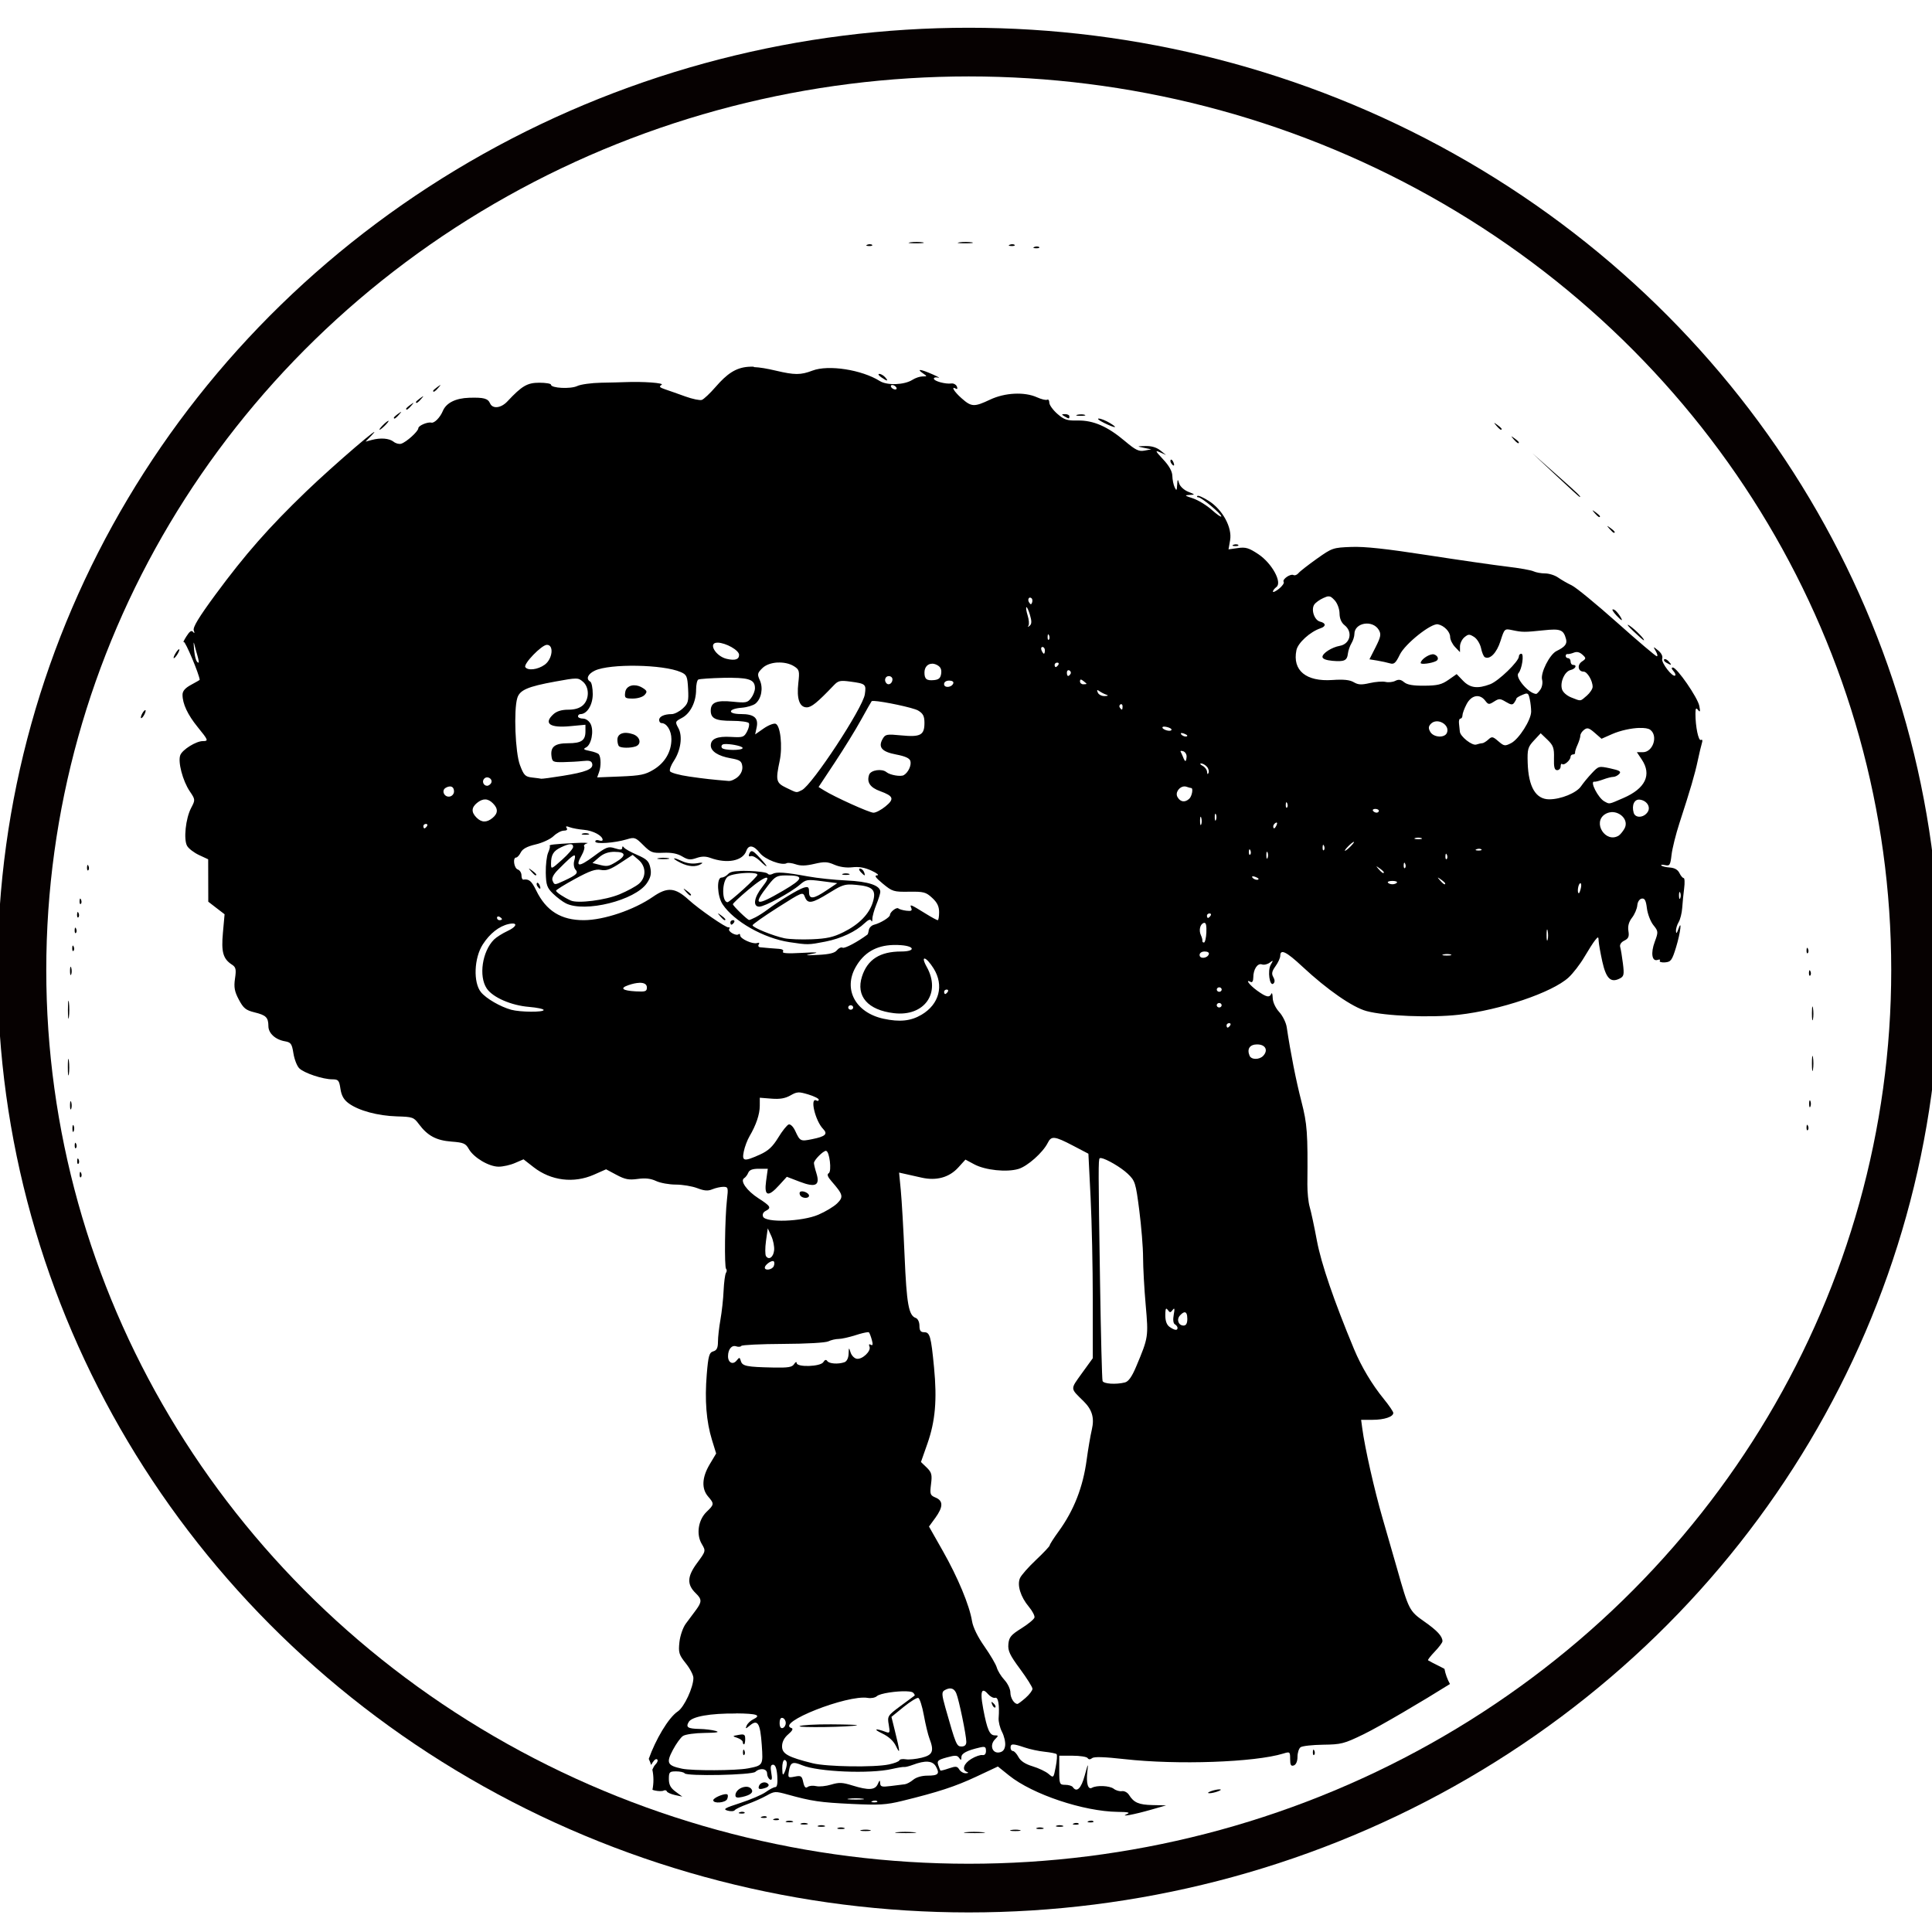 <?xml version="1.0" encoding="UTF-8" standalone="no"?>
<!-- Created with Inkscape (http://www.inkscape.org/) -->

<svg
   width="150"
   height="150"
   viewBox="0 0 39.687 39.688"
   version="1.1"
   id="svg536"
   xml:space="preserve"
   inkscape:version="1.2.2 (b0a8486541, 2022-12-01)"
   sodipodi:docname="icone comité ébène site.svg"
   xmlns:inkscape="http://www.inkscape.org/namespaces/inkscape"
   xmlns:sodipodi="http://sodipodi.sourceforge.net/DTD/sodipodi-0.dtd"
   xmlns="http://www.w3.org/2000/svg"
   xmlns:svg="http://www.w3.org/2000/svg"><sodipodi:namedview
     id="namedview538"
     pagecolor="#ffffff"
     bordercolor="#000000"
     borderopacity="0.25"
     inkscape:showpageshadow="2"
     inkscape:pageopacity="0.0"
     inkscape:pagecheckerboard="0"
     inkscape:deskcolor="#d1d1d1"
     inkscape:document-units="mm"
     showgrid="false"
     inkscape:zoom="1.3995495"
     inkscape:cx="53.588673"
     inkscape:cy="98.603159"
     inkscape:window-width="1920"
     inkscape:window-height="1011"
     inkscape:window-x="0"
     inkscape:window-y="0"
     inkscape:window-maximized="1"
     inkscape:current-layer="layer1" /><defs
     id="defs533" /><g
     inkscape:label="Calque 1"
     inkscape:groupmode="layer"
     id="layer1"><path
       id="path1141"
       style="fill:#000000;stroke-width:1"
       d="m 18.831,4.97 c -0.046,-1.176e-4 -0.093,0.002 -0.131,0.008 -0.077,0.011 -0.026,0.02 0.113,0.02 0.139,3.3e-4 0.202,-0.009 0.14,-0.02 -0.031,-0.005 -0.075,-0.008 -0.121,-0.008 z m 1.009,0 c -0.046,-1.176e-4 -0.093,0.002 -0.131,0.008 -0.077,0.011 -0.026,0.02 0.113,0.02 0.139,3.3e-4 0.202,-0.009 0.14,-0.02 -0.031,-0.005 -0.075,-0.008 -0.121,-0.008 z m -1.966,0.047 c -0.018,-6.688e-4 -0.038,0.002 -0.056,0.009 -0.04,0.015 -0.028,0.026 0.03,0.028 0.053,0.002 0.083,-0.009 0.067,-0.024 -0.008,-0.008 -0.024,-0.012 -0.041,-0.012 z m 2.927,0 c -0.018,-6.688e-4 -0.038,0.002 -0.056,0.009 -0.04,0.015 -0.028,0.026 0.03,0.028 0.053,0.002 0.083,-0.009 0.066,-0.024 -0.008,-0.008 -0.023,-0.012 -0.041,-0.012 z m 0.505,0.046 c -0.018,-6.55e-4 -0.038,0.002 -0.056,0.009 -0.04,0.015 -0.028,0.026 0.03,0.028 0.053,0.002 0.083,-0.009 0.066,-0.024 -0.008,-0.008 -0.023,-0.012 -0.041,-0.012 z m -5.817,2.47 c -0.042,-0.002 -0.083,-8.937e-4 -0.121,0.002 -0.257,0.02 -0.435,0.145 -0.667,0.412 -0.116,0.134 -0.244,0.254 -0.284,0.268 -0.04,0.014 -0.192,-0.018 -0.337,-0.07 -0.145,-0.053 -0.332,-0.118 -0.414,-0.146 -0.119,-0.04 -0.135,-0.059 -0.076,-0.093 0.068,-0.039 -0.377,-0.072 -0.759,-0.056 -0.069,0.003 -0.288,0.009 -0.485,0.012 -0.198,0.004 -0.418,0.034 -0.489,0.068 -0.137,0.065 -0.539,0.044 -0.539,-0.028 0,-0.022 -0.108,-0.04 -0.24,-0.04 -0.248,2.22e-4 -0.356,0.064 -0.656,0.384 -0.13,0.139 -0.302,0.159 -0.355,0.041 C 10.022,8.184 9.937,8.162 9.637,8.171 9.358,8.18 9.166,8.276 9.096,8.443 9.041,8.576 8.922,8.697 8.861,8.682 8.783,8.663 8.594,8.743 8.593,8.797 8.591,8.862 8.348,9.082 8.241,9.115 8.199,9.128 8.13,9.11 8.086,9.075 7.995,9.003 7.818,8.989 7.635,9.038 L 7.509,9.072 7.635,8.941 c 0.312,-0.326 -0.787,0.617 -1.344,1.153 -0.772,0.743 -1.251,1.288 -1.865,2.12 -0.342,0.465 -0.469,0.673 -0.446,0.736 0.021,0.058 0.016,0.069 -0.014,0.032 -0.032,-0.041 -0.071,-0.015 -0.138,0.092 -0.052,0.082 -0.075,0.133 -0.053,0.114 0.029,-0.024 0.317,0.661 0.327,0.777 3.359e-4,0.004 -0.079,0.05 -0.176,0.102 -0.123,0.066 -0.177,0.128 -0.177,0.205 0,0.185 0.106,0.411 0.31,0.662 0.222,0.273 0.228,0.29 0.106,0.29 -0.137,2.66e-4 -0.415,0.173 -0.461,0.286 -0.055,0.135 0.048,0.53 0.195,0.747 0.114,0.168 0.114,0.175 0.027,0.34 -0.113,0.215 -0.159,0.65 -0.082,0.781 0.032,0.055 0.142,0.139 0.245,0.187 l 0.187,0.087 0.001,0.435 0.001,0.436 0.167,0.129 0.168,0.129 -0.034,0.378 c -0.037,0.4 0.003,0.539 0.187,0.658 0.079,0.051 0.089,0.098 0.061,0.285 -0.026,0.178 -0.01,0.266 0.079,0.433 0.094,0.177 0.143,0.217 0.321,0.261 0.238,0.058 0.285,0.104 0.286,0.284 8.94e-4,0.147 0.144,0.277 0.342,0.311 0.12,0.021 0.141,0.051 0.172,0.246 0.019,0.122 0.073,0.261 0.119,0.307 0.098,0.099 0.485,0.228 0.682,0.228 0.122,0 0.139,0.021 0.165,0.195 0.021,0.14 0.069,0.225 0.171,0.299 0.206,0.15 0.597,0.255 0.988,0.267 0.324,0.009 0.347,0.017 0.454,0.161 0.178,0.238 0.356,0.333 0.668,0.357 0.248,0.019 0.291,0.037 0.356,0.152 0.101,0.178 0.413,0.363 0.613,0.363 0.09,0 0.242,-0.034 0.337,-0.076 l 0.174,-0.075 0.209,0.163 c 0.356,0.277 0.823,0.335 1.236,0.153 l 0.251,-0.111 0.213,0.114 c 0.177,0.094 0.253,0.109 0.437,0.084 0.159,-0.022 0.267,-0.009 0.378,0.043 0.086,0.04 0.267,0.073 0.404,0.073 0.137,0 0.335,0.033 0.44,0.073 0.147,0.056 0.219,0.062 0.312,0.023 0.066,-0.027 0.168,-0.05 0.225,-0.05 0.098,0 0.103,0.018 0.074,0.265 -0.043,0.379 -0.056,1.386 -0.018,1.421 0.018,0.016 0.017,0.053 -0.002,0.081 -0.019,0.028 -0.041,0.192 -0.049,0.364 -0.007,0.172 -0.037,0.441 -0.065,0.598 -0.028,0.157 -0.051,0.361 -0.051,0.454 -2.9e-4,0.126 -0.025,0.177 -0.097,0.197 -0.082,0.024 -0.102,0.092 -0.133,0.471 -0.044,0.532 -0.009,0.971 0.107,1.348 l 0.086,0.279 -0.133,0.223 c -0.159,0.267 -0.171,0.5 -0.033,0.66 0.129,0.149 0.127,0.165 -0.029,0.314 -0.173,0.165 -0.219,0.463 -0.101,0.661 0.086,0.145 0.085,0.147 -0.098,0.395 -0.203,0.276 -0.21,0.439 -0.023,0.62 0.126,0.122 0.126,0.176 -5.17e-4,0.346 -0.056,0.075 -0.148,0.199 -0.206,0.277 -0.058,0.078 -0.117,0.248 -0.131,0.379 -0.023,0.213 -0.01,0.259 0.13,0.434 0.086,0.107 0.157,0.243 0.157,0.301 0,0.194 -0.189,0.601 -0.32,0.688 -0.195,0.129 -0.46,0.588 -0.597,0.975 0.019,0.041 0.035,0.083 0.049,0.125 0.042,-0.079 0.089,-0.134 0.12,-0.116 0.027,0.015 0.012,0.064 -0.037,0.113 -0.02,0.02 -0.04,0.057 -0.058,0.1 0.029,0.137 0.029,0.276 0.002,0.413 0.015,0.005 0.028,0.011 0.05,0.015 0.071,0.016 0.152,0.017 0.179,0.002 0.027,-0.015 0.057,-0.009 0.066,0.015 0.009,0.024 0.085,0.058 0.168,0.076 l 0.151,0.033 -0.138,-0.102 c -0.103,-0.075 -0.139,-0.143 -0.139,-0.259 0,-0.144 0.013,-0.158 0.148,-0.158 0.082,0 0.161,0.018 0.176,0.04 0.043,0.063 1.38,0.036 1.452,-0.03 0.097,-0.088 0.242,-0.068 0.242,0.034 0,0.049 0.026,0.104 0.058,0.122 0.042,0.024 0.05,-0.014 0.028,-0.135 -0.022,-0.123 -0.012,-0.168 0.038,-0.168 0.045,0 0.074,0.076 0.085,0.23 0.011,0.148 -0.003,0.23 -0.039,0.23 -0.031,-1.6e-5 -0.12,0.046 -0.198,0.102 -0.078,0.056 -0.313,0.156 -0.522,0.224 -0.322,0.104 -0.362,0.128 -0.263,0.157 0.065,0.019 0.131,0.015 0.149,-0.009 0.017,-0.023 0.134,-0.079 0.259,-0.124 0.125,-0.045 0.303,-0.124 0.395,-0.176 0.161,-0.09 0.18,-0.091 0.429,-0.022 0.498,0.138 0.668,0.163 1.32,0.194 0.569,0.027 0.706,0.018 1.035,-0.062 0.742,-0.182 1.091,-0.296 1.526,-0.5 l 0.441,-0.207 0.23,0.185 c 0.485,0.389 1.533,0.739 2.233,0.747 0.218,0.002 0.263,0.014 0.187,0.046 l -5.17e-4,-5.17e-4 c -0.156,0.066 0.142,0.012 0.504,-0.092 l 0.303,-0.087 -0.278,-0.006 c -0.283,-0.006 -0.385,-0.049 -0.486,-0.21 -0.031,-0.05 -0.097,-0.084 -0.144,-0.076 -0.048,0.008 -0.124,-0.014 -0.169,-0.049 -0.084,-0.064 -0.348,-0.076 -0.448,-0.02 -0.081,0.046 -0.121,-0.097 -0.094,-0.333 0.022,-0.185 0.015,-0.175 -0.053,0.077 -0.073,0.271 -0.165,0.36 -0.246,0.241 -0.017,-0.025 -0.086,-0.046 -0.154,-0.046 -0.118,0 -0.124,-0.013 -0.124,-0.299 v -0.299 h 0.275 c 0.151,0 0.289,0.022 0.307,0.048 0.022,0.033 0.053,0.033 0.095,0.001 0.043,-0.032 0.251,-0.025 0.662,0.021 1.081,0.122 2.679,0.066 3.265,-0.115 0.133,-0.041 0.139,-0.037 0.139,0.114 0,0.121 0.017,0.151 0.075,0.131 0.046,-0.016 0.076,-0.085 0.076,-0.177 0,-0.083 0.028,-0.172 0.063,-0.197 0.035,-0.026 0.243,-0.049 0.463,-0.052 0.374,-0.005 0.429,-0.019 0.833,-0.215 0.337,-0.164 1.222,-0.686 1.773,-1.032 -0.053,-0.097 -0.092,-0.201 -0.113,-0.311 -0.023,-0.012 -0.042,-0.023 -0.066,-0.035 -0.139,-0.069 -0.261,-0.132 -0.271,-0.141 -0.011,-0.008 0.052,-0.089 0.138,-0.179 0.087,-0.09 0.158,-0.186 0.158,-0.212 0,-0.102 -0.107,-0.219 -0.376,-0.407 -0.305,-0.214 -0.317,-0.239 -0.556,-1.083 -0.064,-0.228 -0.199,-0.694 -0.298,-1.035 -0.168,-0.578 -0.365,-1.451 -0.418,-1.852 l -0.023,-0.172 h 0.233 c 0.242,0 0.428,-0.062 0.428,-0.142 0,-0.025 -0.088,-0.155 -0.195,-0.286 -0.242,-0.297 -0.462,-0.665 -0.611,-1.023 -0.414,-0.995 -0.674,-1.755 -0.763,-2.228 -0.054,-0.29 -0.121,-0.603 -0.149,-0.696 -0.027,-0.093 -0.048,-0.3 -0.047,-0.461 0.01,-1.061 -0.003,-1.238 -0.122,-1.702 -0.11,-0.424 -0.224,-1.003 -0.302,-1.526 -0.014,-0.096 -0.084,-0.237 -0.155,-0.314 -0.075,-0.082 -0.131,-0.201 -0.133,-0.286 -0.002,-0.08 -0.015,-0.12 -0.029,-0.088 -0.038,0.086 -0.105,0.07 -0.297,-0.069 -0.156,-0.114 -0.249,-0.243 -0.124,-0.173 0.029,0.016 0.051,-0.023 0.051,-0.092 0,-0.169 0.087,-0.301 0.178,-0.269 0.042,0.015 0.113,-0.002 0.159,-0.036 0.075,-0.057 0.077,-0.052 0.022,0.042 -0.071,0.122 -0.023,0.458 0.055,0.387 0.032,-0.029 0.03,-0.076 -0.003,-0.133 -0.04,-0.068 -0.029,-0.12 0.045,-0.223 0.054,-0.074 0.098,-0.171 0.098,-0.215 6e-4,-0.146 0.125,-0.085 0.456,0.224 0.509,0.474 1.027,0.834 1.315,0.912 0.38,0.103 1.315,0.141 1.895,0.076 0.849,-0.095 1.918,-0.456 2.255,-0.764 0.092,-0.084 0.238,-0.273 0.325,-0.421 0.087,-0.148 0.187,-0.305 0.224,-0.349 0.061,-0.076 0.067,-0.074 0.071,0.023 0.003,0.057 0.037,0.246 0.075,0.419 0.077,0.345 0.171,0.439 0.351,0.351 0.093,-0.045 0.101,-0.079 0.072,-0.312 -0.018,-0.144 -0.043,-0.296 -0.056,-0.339 -0.014,-0.047 0.019,-0.099 0.085,-0.131 0.085,-0.042 0.103,-0.084 0.084,-0.198 -0.016,-0.098 0.008,-0.187 0.073,-0.271 0.054,-0.069 0.103,-0.183 0.109,-0.253 0.006,-0.074 0.044,-0.132 0.091,-0.141 0.062,-0.011 0.087,0.036 0.107,0.2 0.015,0.118 0.075,0.273 0.133,0.345 0.102,0.126 0.103,0.141 0.028,0.342 -0.087,0.233 -0.057,0.413 0.06,0.372 0.041,-0.014 0.06,-0.007 0.044,0.017 -0.016,0.024 0.032,0.039 0.106,0.034 0.121,-0.009 0.145,-0.041 0.227,-0.308 0.092,-0.3 0.129,-0.609 0.044,-0.367 -0.029,0.082 -0.042,0.091 -0.045,0.032 -0.003,-0.046 0.022,-0.129 0.055,-0.184 0.033,-0.055 0.066,-0.187 0.073,-0.292 0.007,-0.106 0.025,-0.287 0.04,-0.403 0.015,-0.116 0.01,-0.21 -0.01,-0.21 -0.021,0 -0.06,-0.046 -0.087,-0.103 -0.033,-0.068 -0.099,-0.106 -0.194,-0.113 -0.08,-0.005 -0.159,-0.024 -0.177,-0.042 -0.018,-0.018 0.017,-0.021 0.075,-0.008 0.096,0.022 0.11,1.8e-5 0.134,-0.212 0.015,-0.13 0.088,-0.422 0.162,-0.65 0.228,-0.701 0.316,-1.001 0.377,-1.288 0.032,-0.152 0.071,-0.315 0.086,-0.362 0.016,-0.05 0.006,-0.075 -0.022,-0.059 -0.05,0.028 -0.113,-0.277 -0.112,-0.54 6.2e-4,-0.114 0.012,-0.129 0.055,-0.074 0.041,0.052 0.047,0.031 0.024,-0.086 -0.032,-0.169 -0.459,-0.788 -0.544,-0.788 -0.032,0 -0.028,0.027 0.011,0.07 0.035,0.039 0.052,0.081 0.038,0.094 -0.052,0.047 -0.294,-0.267 -0.267,-0.346 0.016,-0.047 -0.016,-0.114 -0.081,-0.167 -0.109,-0.088 -0.109,-0.088 -0.05,0.015 0.033,0.057 0.042,0.104 0.02,0.103 -0.022,-2.62e-4 -0.389,-0.312 -0.815,-0.692 -0.427,-0.38 -0.846,-0.724 -0.933,-0.765 -0.087,-0.041 -0.212,-0.113 -0.279,-0.16 -0.066,-0.047 -0.187,-0.085 -0.268,-0.085 -0.081,0 -0.188,-0.02 -0.237,-0.043 -0.049,-0.024 -0.291,-0.067 -0.539,-0.096 -0.248,-0.029 -0.984,-0.135 -1.637,-0.236 -0.855,-0.132 -1.293,-0.18 -1.57,-0.169 -0.375,0.014 -0.393,0.021 -0.706,0.243 -0.177,0.126 -0.347,0.258 -0.377,0.295 -0.03,0.036 -0.076,0.054 -0.101,0.04 -0.062,-0.035 -0.239,0.087 -0.203,0.14 0.016,0.023 -0.028,0.086 -0.096,0.141 -0.068,0.054 -0.125,0.08 -0.125,0.058 0,-0.022 0.032,-0.064 0.072,-0.094 0.124,-0.094 -0.093,-0.489 -0.371,-0.674 -0.196,-0.13 -0.259,-0.149 -0.422,-0.126 l -0.191,0.027 0.033,-0.189 c 0.045,-0.258 -0.152,-0.624 -0.436,-0.805 -0.113,-0.072 -0.219,-0.119 -0.236,-0.104 -0.017,0.015 -0.008,0.028 0.02,0.028 0.064,0 0.471,0.34 0.471,0.393 0,0.022 -0.088,-0.038 -0.195,-0.134 -0.107,-0.095 -0.283,-0.203 -0.391,-0.238 -0.166,-0.054 -0.176,-0.064 -0.07,-0.069 0.124,-0.006 0.123,-0.007 -0.025,-0.066 -0.083,-0.033 -0.166,-0.109 -0.184,-0.169 -0.031,-0.099 -0.034,-0.097 -0.042,0.03 -0.007,0.12 -0.014,0.126 -0.052,0.046 -0.024,-0.051 -0.045,-0.155 -0.047,-0.233 -0.002,-0.093 -0.067,-0.209 -0.19,-0.34 -0.16,-0.171 -0.169,-0.191 -0.063,-0.144 l 0.124,0.055 -0.119,-0.095 c -0.078,-0.062 -0.183,-0.092 -0.303,-0.089 -0.183,0.005 -0.183,0.006 -0.032,0.037 l 0.151,0.031 -0.14,0.026 c -0.116,0.022 -0.184,-0.011 -0.404,-0.197 -0.354,-0.299 -0.647,-0.427 -0.968,-0.421 -0.22,0.004 -0.278,-0.015 -0.419,-0.138 -0.09,-0.079 -0.164,-0.182 -0.164,-0.229 0,-0.047 -0.02,-0.074 -0.044,-0.06 -0.024,0.014 -0.118,-0.009 -0.209,-0.05 -0.256,-0.116 -0.659,-0.096 -0.962,0.047 -0.328,0.155 -0.384,0.153 -0.586,-0.026 -0.156,-0.137 -0.229,-0.261 -0.117,-0.198 0.029,0.016 0.037,-0.003 0.019,-0.045 -0.017,-0.04 -0.068,-0.068 -0.113,-0.062 -0.122,0.017 -0.36,-0.049 -0.36,-0.099 0,-0.024 0.04,-0.034 0.088,-0.021 0.049,0.012 -0.002,-0.018 -0.113,-0.067 -0.241,-0.107 -0.341,-0.12 -0.205,-0.026 0.097,0.067 0.097,0.068 -0.001,0.068 -0.055,0 -0.148,0.031 -0.209,0.07 -0.166,0.106 -0.519,0.119 -0.67,0.025 -0.371,-0.233 -1.055,-0.339 -1.382,-0.215 -0.244,0.093 -0.366,0.093 -0.756,0.001 -0.179,-0.042 -0.326,-0.068 -0.454,-0.073 z m 2.572,0.148 c -0.031,8e-4 -0.013,0.032 0.041,0.069 0.126,0.087 0.158,0.086 0.079,-0.002 -0.035,-0.038 -0.088,-0.068 -0.119,-0.067 z M 9.048,7.909 c -0.003,-0.002 -0.023,0.012 -0.063,0.04 -0.049,0.035 -0.088,0.07 -0.088,0.08 0,0.038 0.042,0.014 0.107,-0.063 0.031,-0.036 0.047,-0.055 0.044,-0.057 z m 9.28,0 c 0.028,0 0.065,0.021 0.082,0.046 0.017,0.025 0.008,0.046 -0.02,0.046 -0.028,0 -0.065,-0.021 -0.082,-0.046 -0.017,-0.025 -0.008,-0.046 0.02,-0.046 z M 8.695,8.139 c -0.003,-0.002 -0.023,0.012 -0.063,0.04 -0.049,0.035 -0.088,0.07 -0.088,0.08 v 5.168e-4 c 0,0.038 0.042,0.013 0.107,-0.064 0.031,-0.036 0.047,-0.055 0.044,-0.057 z M 8.493,8.276 c -0.003,-0.002 -0.023,0.012 -0.063,0.04 -0.049,0.035 -0.088,0.071 -0.088,0.081 0,0.038 0.042,0.013 0.107,-0.064 0.031,-0.036 0.047,-0.055 0.044,-0.057 z M 8.241,8.46 c -0.003,-0.002 -0.023,0.012 -0.063,0.04 -0.049,0.035 -0.088,0.071 -0.088,0.081 0,0.038 0.042,0.013 0.107,-0.064 0.031,-0.036 0.047,-0.055 0.044,-0.057 z M 21.878,8.507 c -0.075,6.1e-4 -0.077,0.007 -0.012,0.045 0.095,0.056 0.101,0.056 0.101,0 0,-0.025 -0.04,-0.045 -0.088,-0.045 z m 0.335,0.005 c -0.027,-3.1e-4 -0.057,0.002 -0.082,0.008 v -5.167e-4 c -0.049,0.012 -0.021,0.023 0.063,0.023 0.083,9.398e-4 0.123,-0.009 0.089,-0.021 -0.017,-0.006 -0.042,-0.01 -0.07,-0.01 z m 0.359,0.086 c -0.042,-1.3e-4 0.004,0.038 0.101,0.086 v 5.168e-4 c 0.237,0.116 0.314,0.119 0.126,0.005 -0.083,-0.05 -0.185,-0.091 -0.227,-0.091 z M 7.979,8.644 c -0.014,0 -0.066,0.041 -0.116,0.092 -0.05,0.051 -0.08,0.092 -0.066,0.092 0.014,0 0.066,-0.041 0.116,-0.092 0.05,-0.051 0.08,-0.092 0.066,-0.092 z m 22.718,0.046 c -0.003,0.002 0.013,0.021 0.044,0.057 v 5.167e-4 c 0.038,0.044 0.078,0.08 0.088,0.08 0.042,0 0.015,-0.038 -0.069,-0.098 -0.04,-0.029 -0.06,-0.043 -0.063,-0.04 z m 0.353,0.276 c -0.003,0.002 0.013,0.021 0.044,0.058 0.066,0.077 0.107,0.101 0.107,0.063 0,-0.01 -0.039,-0.046 -0.088,-0.081 -0.04,-0.029 -0.061,-0.043 -0.064,-0.04 z m 0.429,0.345 0.479,0.449 c 0.263,0.247 0.484,0.449 0.492,0.449 0.037,0 -0.021,-0.056 -0.478,-0.461 z M 24.062,9.442 c -0.004,-9.853e-4 -0.009,-4.247e-4 -0.012,0.003 -0.013,0.012 -0.009,0.044 0.009,0.071 0.05,0.073 0.079,0.059 0.044,-0.022 -0.012,-0.029 -0.029,-0.049 -0.042,-0.052 z m 8.654,1.043 c -0.003,0.002 0.013,0.021 0.044,0.057 0.066,0.077 0.107,0.101 0.107,0.063 0,-0.009 -0.04,-0.046 -0.088,-0.081 -0.04,-0.029 -0.06,-0.042 -0.063,-0.04 z m 0.303,0.322 c -0.003,0.002 0.013,0.021 0.044,0.057 0.038,0.044 0.078,0.081 0.088,0.081 0.042,0 0.015,-0.038 -0.069,-0.098 -0.04,-0.029 -0.06,-0.043 -0.063,-0.04 z m -7.624,0.374 c -0.018,-6.56e-4 -0.037,0.002 -0.055,0.009 -0.04,0.015 -0.028,0.026 0.03,0.028 0.053,0.002 0.083,-0.009 0.066,-0.024 -0.008,-0.008 -0.024,-0.012 -0.041,-0.012 z m 1.894,1.071 c 0.044,-0.004 0.073,0.021 0.129,0.081 0.055,0.06 0.098,0.178 0.099,0.269 0.001,0.104 0.038,0.19 0.103,0.241 0.175,0.137 0.117,0.386 -0.098,0.424 -0.163,0.029 -0.356,0.152 -0.356,0.227 0,0.04 0.074,0.069 0.204,0.081 0.246,0.021 0.302,-0.004 0.319,-0.15 0.007,-0.061 0.04,-0.156 0.073,-0.211 0.033,-0.055 0.06,-0.14 0.06,-0.189 0,-0.236 0.375,-0.299 0.502,-0.084 0.051,0.087 0.04,0.143 -0.066,0.353 l -0.127,0.25 0.161,0.026 c 0.088,0.015 0.205,0.04 0.261,0.057 0.083,0.025 0.118,-0.006 0.201,-0.177 0.108,-0.224 0.644,-0.651 0.783,-0.625 0.127,0.024 0.252,0.153 0.252,0.259 0,0.055 0.045,0.149 0.101,0.207 l 0.101,0.106 V 13.281 c 0,-0.063 0.041,-0.148 0.091,-0.19 0.082,-0.067 0.102,-0.068 0.2,-0.006 0.06,0.038 0.123,0.142 0.142,0.23 0.018,0.088 0.052,0.171 0.076,0.184 0.104,0.059 0.245,-0.085 0.323,-0.33 0.082,-0.257 0.083,-0.258 0.243,-0.224 0.209,0.044 0.249,0.044 0.642,0.003 0.35,-0.037 0.41,-0.013 0.462,0.182 0.026,0.098 -0.023,0.16 -0.196,0.244 -0.141,0.069 -0.334,0.452 -0.296,0.589 0.016,0.059 0.001,0.15 -0.034,0.201 -0.035,0.051 -0.075,0.092 -0.089,0.091 -0.154,-0.008 -0.439,-0.342 -0.363,-0.426 0.073,-0.081 0.12,-0.4 0.059,-0.4 -0.028,0 -0.05,0.026 -0.05,0.057 -5.75e-4,0.101 -0.417,0.504 -0.588,0.569 -0.26,0.099 -0.415,0.079 -0.56,-0.072 l -0.13,-0.135 -0.169,0.118 c -0.139,0.097 -0.226,0.118 -0.495,0.12 -0.233,0.002 -0.352,-0.019 -0.416,-0.072 -0.067,-0.056 -0.113,-0.062 -0.182,-0.027 -0.051,0.026 -0.141,0.035 -0.2,0.021 -0.059,-0.014 -0.205,-0.003 -0.323,0.024 -0.174,0.04 -0.238,0.036 -0.33,-0.018 -0.082,-0.048 -0.206,-0.061 -0.438,-0.045 -0.542,0.037 -0.824,-0.197 -0.739,-0.612 0.031,-0.152 0.283,-0.38 0.496,-0.451 0.117,-0.039 0.112,-0.107 -0.01,-0.136 -0.117,-0.028 -0.19,-0.246 -0.119,-0.351 0.027,-0.04 0.111,-0.101 0.186,-0.134 0.046,-0.021 0.078,-0.033 0.104,-0.035 z m -6.133,0.024 c 0.011,-9.95e-4 0.023,0.004 0.036,0.015 0.016,0.015 0.02,0.054 0.009,0.086 -0.017,0.047 -0.029,0.046 -0.06,-5.16e-4 -0.032,-0.047 -0.016,-0.098 0.016,-0.101 z m -0.073,0.197 c 0.011,-0.01 0.045,0.06 0.074,0.157 h -5.17e-4 c 0.039,0.127 0.038,0.188 -0.004,0.223 -0.039,0.033 -0.047,0.032 -0.025,-0.003 0.017,-0.028 0.009,-0.12 -0.017,-0.204 -0.026,-0.084 -0.039,-0.162 -0.027,-0.172 z m 12.048,0.044 c -0.023,0.002 0.005,0.052 0.077,0.129 0.048,0.051 0.094,0.093 0.103,0.093 0.031,0 -0.09,-0.179 -0.14,-0.207 -0.019,-0.011 -0.033,-0.016 -0.04,-0.015 z m 0.309,0.318 c -0.018,-0.004 0.02,0.042 0.109,0.127 0.11,0.105 0.207,0.191 0.217,0.191 0.042,0 -0.171,-0.22 -0.287,-0.297 -0.019,-0.013 -0.032,-0.019 -0.038,-0.021 z m -11.911,0.197 c 0.005,-0.005 0.013,0.002 0.021,0.02 0.014,0.033 0.013,0.073 -0.004,0.088 -0.017,0.015 -0.028,-0.012 -0.026,-0.06 0.001,-0.027 0.004,-0.043 0.01,-0.048 z m -6.789,0.169 c 0.173,0.004 0.442,0.157 0.442,0.251 0,0.095 -0.081,0.122 -0.252,0.083 -0.233,-0.053 -0.395,-0.338 -0.19,-0.333 z m -10.759,5.16e-4 c 0.002,8.75e-4 0.004,0.007 0.007,0.02 0.012,0.051 0.042,0.16 0.066,0.242 0.024,0.082 0.035,0.149 0.025,0.149 -0.044,0 -0.077,-0.099 -0.094,-0.284 -0.008,-0.082 -0.009,-0.13 -0.004,-0.128 z m 7.252,0.045 c 0.15,-0.003 0.118,0.292 -0.045,0.409 -0.141,0.101 -0.345,0.126 -0.397,0.049 -0.044,-0.065 0.334,-0.456 0.442,-0.458 z m 10.182,0.044 c 0.027,0 0.049,0.031 0.049,0.069 0,0.038 -0.009,0.069 -0.02,0.069 -0.011,0 -0.033,-0.031 -0.049,-0.069 -0.016,-0.038 -0.007,-0.069 0.02,-0.069 z m -17.736,0.046 c -0.014,0 -0.049,0.041 -0.079,0.092 -0.029,0.051 -0.043,0.092 -0.029,0.092 0.014,0 0.05,-0.041 0.08,-0.092 0.029,-0.051 0.042,-0.092 0.028,-0.092 z m 28.696,0.058 c 0.045,-0.004 0.088,0.014 0.131,0.053 0.079,0.073 0.079,0.082 -0.01,0.142 -0.103,0.07 -0.08,0.207 0.034,0.207 0.076,0 0.187,0.188 0.186,0.313 -4.8e-4,0.043 -0.055,0.125 -0.12,0.182 h -5.17e-4 c -0.139,0.12 -0.112,0.117 -0.318,0.036 -0.095,-0.038 -0.175,-0.109 -0.192,-0.173 -0.041,-0.148 0.057,-0.362 0.178,-0.391 0.103,-0.024 0.141,-0.105 0.05,-0.105 -0.028,0 -0.05,-0.031 -0.05,-0.069 0,-0.038 -0.023,-0.069 -0.051,-0.069 -0.028,0 -0.05,-0.021 -0.05,-0.046 0,-0.025 0.017,-0.043 0.038,-0.039 0.021,0.004 0.08,-0.009 0.13,-0.029 0.015,-0.006 0.03,-0.01 0.045,-0.011 z m -2.949,0.046 c -0.09,0.007 -0.242,0.113 -0.242,0.179 0,0.036 0.222,0.008 0.316,-0.04 0.064,-0.033 0.042,-0.107 -0.04,-0.136 -0.01,-0.003 -0.021,-0.005 -0.034,-0.004 z m 4.777,0.099 c -0.007,-3.77e-4 -0.013,9.44e-4 -0.017,0.005 -0.016,0.015 0.004,0.046 0.045,0.069 0.107,0.062 0.121,0.054 0.048,-0.026 -0.026,-0.029 -0.056,-0.047 -0.076,-0.048 z m -18.233,0.071 c 0.122,-0.007 0.249,0.018 0.341,0.076 0.109,0.069 0.116,0.098 0.088,0.344 -0.037,0.324 0.024,0.5 0.173,0.5 0.096,0 0.217,-0.098 0.556,-0.453 0.091,-0.096 0.131,-0.104 0.34,-0.076 0.316,0.043 0.328,0.053 0.297,0.262 -0.041,0.28 -1.083,1.865 -1.293,1.967 -0.119,0.058 -0.091,0.063 -0.319,-0.047 -0.211,-0.101 -0.223,-0.149 -0.137,-0.554 0.062,-0.297 0.015,-0.728 -0.084,-0.762 -0.038,-0.013 -0.149,0.03 -0.245,0.097 l -0.175,0.122 0.03,-0.14 c 0.043,-0.197 -0.049,-0.278 -0.32,-0.278 -0.285,0 -0.273,-0.108 0.014,-0.13 0.109,-0.008 0.236,-0.047 0.283,-0.085 0.121,-0.1 0.162,-0.319 0.089,-0.48 -0.056,-0.122 -0.05,-0.149 0.054,-0.25 0.07,-0.068 0.187,-0.107 0.309,-0.114 z m 5.748,0.001 c 0.029,0 0.039,0.021 0.022,0.046 -0.017,0.025 -0.041,0.046 -0.054,0.046 -0.012,0 -0.022,-0.021 -0.022,-0.046 0,-0.025 0.024,-0.046 0.054,-0.046 z m -2.572,0.022 c 0.03,-1.8e-4 0.062,0.007 0.096,0.024 0.076,0.037 0.103,0.088 0.092,0.176 -0.012,0.093 -0.047,0.127 -0.144,0.137 -0.154,0.016 -0.2,-0.019 -0.2,-0.154 0,-0.112 0.066,-0.182 0.156,-0.182 z m -6.063,0.043 c 0.357,0.006 0.72,0.05 0.902,0.13 0.122,0.053 0.136,0.086 0.15,0.346 0.013,0.255 9.2e-4,0.3 -0.111,0.402 -0.069,0.063 -0.171,0.115 -0.225,0.115 -0.153,0 -0.259,0.049 -0.259,0.12 0,0.035 0.021,0.064 0.047,0.064 0.109,0 0.205,0.155 0.205,0.33 0,0.259 -0.133,0.486 -0.367,0.627 -0.172,0.104 -0.267,0.123 -0.679,0.14 l -0.479,0.019 0.039,-0.11 c 0.042,-0.116 0.04,-0.299 -0.004,-0.363 -0.014,-0.021 -0.098,-0.053 -0.186,-0.07 -0.129,-0.026 -0.144,-0.039 -0.077,-0.073 0.109,-0.055 0.164,-0.339 0.094,-0.48 -0.032,-0.064 -0.099,-0.112 -0.158,-0.112 -0.056,0 -0.102,-0.021 -0.102,-0.046 0,-0.025 0.022,-0.046 0.05,-0.046 0.136,0 0.253,-0.189 0.253,-0.411 0,-0.125 -0.023,-0.24 -0.051,-0.256 -0.095,-0.053 -0.051,-0.158 0.095,-0.227 0.156,-0.073 0.505,-0.105 0.862,-0.099 z m 8.865,0.091 c 0.006,-1.89e-4 0.013,0.001 0.02,0.005 0.028,0.016 0.038,0.048 0.022,0.072 -0.043,0.064 -0.074,0.052 -0.074,-0.029 0,-0.03 0.013,-0.047 0.032,-0.048 z M 18.258,13.889 c 0.042,0 0.075,0.03 0.075,0.066 0,0.077 -0.072,0.129 -0.119,0.086 -0.06,-0.055 -0.033,-0.152 0.043,-0.152 z m -3.216,0.035 c 0.37,0.003 0.466,0.055 0.466,0.214 0,0.055 -0.036,0.146 -0.08,0.203 -0.073,0.095 -0.106,0.101 -0.378,0.073 -0.331,-0.034 -0.45,0.015 -0.45,0.184 0,0.162 0.1,0.21 0.436,0.21 0.173,0 0.329,0.021 0.346,0.046 0.017,0.025 8.24e-4,0.103 -0.036,0.173 -0.063,0.118 -0.085,0.125 -0.332,0.111 -0.281,-0.017 -0.413,0.039 -0.413,0.175 0,0.12 0.151,0.218 0.404,0.263 0.195,0.034 0.229,0.058 0.243,0.163 0.01,0.077 -0.023,0.157 -0.088,0.217 -0.057,0.052 -0.144,0.091 -0.192,0.087 -0.356,-0.03 -0.485,-0.044 -0.812,-0.091 -0.204,-0.029 -0.381,-0.079 -0.394,-0.11 -0.013,-0.031 0.022,-0.125 0.079,-0.21 0.143,-0.215 0.185,-0.51 0.094,-0.675 -0.07,-0.128 -0.067,-0.136 0.072,-0.209 0.173,-0.09 0.292,-0.327 0.292,-0.58 0,-0.101 0.02,-0.194 0.045,-0.208 0.025,-0.014 0.261,-0.03 0.524,-0.036 0.064,-0.001 0.123,-0.002 0.176,-0.002 z m -3.222,0.015 c 0.073,1.28e-4 0.102,0.021 0.152,0.063 0.136,0.112 0.137,0.362 0.003,0.485 -0.067,0.061 -0.168,0.092 -0.303,0.092 -0.135,0 -0.236,0.031 -0.303,0.092 -0.21,0.191 -0.075,0.287 0.346,0.246 l 0.311,-0.029 v 0.135 c 0,0.188 -0.083,0.245 -0.357,0.245 -0.271,0 -0.364,0.072 -0.341,0.262 0.015,0.121 0.031,0.129 0.243,0.126 0.125,-0.002 0.305,-0.012 0.402,-0.023 0.134,-0.015 0.179,-0.002 0.192,0.058 0.025,0.108 -0.127,0.17 -0.608,0.247 -0.228,0.037 -0.426,0.063 -0.44,0.059 -0.014,-0.004 -0.098,-0.015 -0.186,-0.025 -0.143,-0.016 -0.171,-0.045 -0.251,-0.257 -0.096,-0.254 -0.13,-1.129 -0.054,-1.376 0.05,-0.164 0.214,-0.235 0.779,-0.338 0.226,-0.041 0.343,-0.062 0.415,-0.061 z m 10.38,0.022 c 0.011,-0.002 0.027,0.007 0.052,0.026 0.037,0.028 0.068,0.056 0.068,0.061 0,0.005 -0.031,0.009 -0.068,0.009 -0.037,0 -0.067,-0.027 -0.067,-0.06 0,-0.023 0.004,-0.035 0.015,-0.036 z m -2.702,0.02 c 0.062,0 0.097,0.024 0.084,0.057 -0.032,0.087 -0.189,0.1 -0.189,0.015 0,-0.043 0.043,-0.072 0.105,-0.072 z m -6.47,0.096 c -0.096,1.96e-4 -0.174,0.052 -0.186,0.146 -0.015,0.116 -0.002,0.127 0.158,0.127 0.098,0 0.203,-0.032 0.241,-0.074 0.057,-0.063 0.053,-0.084 -0.032,-0.14 -0.06,-0.04 -0.124,-0.059 -0.182,-0.058 z m 9.513,0.102 c 0.005,-0.005 0.019,0.002 0.043,0.019 0.035,0.025 0.098,0.058 0.14,0.072 0.052,0.017 0.041,0.027 -0.033,0.029 -0.059,0.002 -0.123,-0.03 -0.14,-0.072 -0.012,-0.028 -0.016,-0.044 -0.011,-0.049 z m 8.822,0.069 c 0.033,0.002 0.044,0.034 0.061,0.113 0.017,0.076 0.029,0.191 0.029,0.258 -0.002,0.173 -0.252,0.565 -0.412,0.647 -0.127,0.065 -0.144,0.062 -0.262,-0.039 -0.116,-0.1 -0.133,-0.102 -0.208,-0.033 -0.045,0.041 -0.101,0.074 -0.125,0.074 -0.024,1.15e-4 -0.077,0.013 -0.12,0.027 -0.084,0.029 -0.331,-0.166 -0.338,-0.267 -0.002,-0.033 -0.01,-0.106 -0.017,-0.163 -0.007,-0.057 0.006,-0.103 0.029,-0.103 0.023,0 0.042,-0.03 0.042,-0.067 0,-0.037 0.038,-0.141 0.085,-0.23 0.098,-0.187 0.269,-0.22 0.382,-0.072 0.064,0.084 0.078,0.085 0.182,0.019 0.102,-0.065 0.124,-0.065 0.242,0.006 0.108,0.064 0.138,0.067 0.174,0.015 0.024,-0.034 0.044,-0.073 0.044,-0.085 6.41e-4,-0.013 0.055,-0.046 0.122,-0.074 0.042,-0.018 0.07,-0.028 0.089,-0.027 z m -13.411,0.151 c 0.18,0.007 0.81,0.138 0.908,0.197 0.102,0.061 0.13,0.115 0.13,0.254 0,0.251 -0.081,0.295 -0.473,0.257 -0.3,-0.029 -0.33,-0.024 -0.383,0.067 -0.102,0.174 -0.023,0.269 0.273,0.325 0.188,0.036 0.277,0.076 0.294,0.134 0.025,0.088 -0.043,0.235 -0.135,0.29 -0.062,0.037 -0.284,-0.001 -0.356,-0.061 -0.093,-0.078 -0.322,-0.044 -0.356,0.052 -0.054,0.154 0.019,0.264 0.225,0.338 0.276,0.101 0.298,0.16 0.111,0.313 -0.088,0.072 -0.199,0.131 -0.248,0.13 -0.085,-5.6e-4 -0.796,-0.322 -1.016,-0.459 l -0.111,-0.069 0.335,-0.506 c 0.184,-0.278 0.427,-0.671 0.538,-0.874 0.112,-0.202 0.209,-0.374 0.217,-0.382 0.005,-0.005 0.021,-0.006 0.047,-0.005 z m 5.082,0.066 c 0.015,0.002 0.026,0.02 0.026,0.047 -9.1e-5,0.077 -0.016,0.084 -0.057,0.024 -0.016,-0.024 -0.01,-0.053 0.014,-0.067 0.006,-0.003 0.011,-0.005 0.017,-0.004 z M 2.977,14.589 c -0.009,0.004 -0.021,0.016 -0.035,0.035 -0.027,0.038 -0.049,0.09 -0.049,0.115 0,0.025 0.022,0.015 0.049,-0.023 0.027,-0.038 0.049,-0.089 0.049,-0.115 0,-0.013 -0.005,-0.017 -0.014,-0.012 z M 29.505,14.818 c 0.128,-0.008 0.271,0.11 0.217,0.238 -0.046,0.108 -0.272,0.095 -0.34,-0.02 -0.042,-0.071 -0.04,-0.112 0.007,-0.163 0.032,-0.035 0.073,-0.052 0.116,-0.055 z m -5.603,0.109 c 0.023,-0.002 0.064,0.004 0.104,0.018 0.054,0.018 0.075,0.045 0.048,0.06 -0.052,0.029 -0.21,-0.038 -0.169,-0.072 0.003,-0.003 0.009,-0.004 0.017,-0.005 z m 9.776,0.027 c 0.101,-0.003 0.183,0.008 0.222,0.038 0.166,0.125 0.055,0.46 -0.151,0.46 h -0.124 l 0.1,0.15 c 0.21,0.314 0.076,0.595 -0.377,0.791 -0.312,0.135 -0.279,0.129 -0.39,0.07 -0.129,-0.069 -0.31,-0.425 -0.205,-0.405 0.021,0.004 0.102,-0.017 0.18,-0.046 0.078,-0.029 0.172,-0.053 0.208,-0.053 0.036,0 0.092,-0.028 0.122,-0.061 0.045,-0.049 0.007,-0.072 -0.183,-0.113 -0.235,-0.051 -0.241,-0.049 -0.378,0.096 -0.077,0.081 -0.178,0.203 -0.224,0.271 -0.092,0.136 -0.413,0.268 -0.653,0.268 -0.277,0 -0.427,-0.254 -0.443,-0.748 -0.009,-0.28 0.003,-0.326 0.128,-0.46 l 0.139,-0.149 0.14,0.134 c 0.119,0.115 0.139,0.171 0.133,0.379 -0.005,0.184 0.011,0.245 0.065,0.245 0.04,0 0.072,-0.035 0.072,-0.077 0,-0.042 0.014,-0.064 0.032,-0.048 0.038,0.035 0.171,-0.08 0.171,-0.148 0,-0.027 0.023,-0.05 0.051,-0.05 0.028,0 0.047,-0.015 0.042,-0.034 -0.004,-0.019 0.018,-0.093 0.051,-0.164 0.032,-0.071 0.058,-0.156 0.058,-0.19 0,-0.033 0.035,-0.087 0.078,-0.119 0.065,-0.049 0.1,-0.039 0.217,0.063 l 0.14,0.122 0.215,-0.095 c 0.173,-0.076 0.397,-0.123 0.566,-0.128 z M 12.876,15.055 c -0.116,-0.007 -0.194,0.044 -0.194,0.14 0,0.057 0.015,0.118 0.034,0.135 0.042,0.038 0.235,0.04 0.341,0.003 0.128,-0.045 0.095,-0.199 -0.053,-0.25 -0.046,-0.016 -0.088,-0.025 -0.127,-0.027 z m 11.406,0.004 c 0.008,0.001 0.018,0.003 0.029,0.007 0.043,0.015 0.078,0.035 0.078,0.045 0,0.037 -0.096,0.016 -0.126,-0.027 -0.013,-0.02 -0.005,-0.029 0.019,-0.025 z m -9.348,0.226 c 0.125,0.004 0.321,0.046 0.321,0.081 0,0.054 -0.39,0.052 -0.426,-0.003 -0.016,-0.024 -0.01,-0.054 0.014,-0.068 0.016,-0.009 0.05,-0.012 0.091,-0.011 z m 9.326,0.14 c 0.01,-0.001 0.026,0.001 0.047,0.008 0.041,0.014 0.072,0.066 0.068,0.115 -0.009,0.11 -0.03,0.112 -0.071,0.008 -0.017,-0.044 -0.041,-0.096 -0.052,-0.115 -0.005,-0.009 -0.002,-0.015 0.008,-0.016 z m 0.413,0.258 c 0.031,-7.6e-4 0.085,0.029 0.118,0.066 0.034,0.037 0.049,0.094 0.035,0.127 -0.017,0.038 -0.027,0.031 -0.03,-0.019 -0.002,-0.043 -0.043,-0.099 -0.092,-0.125 -0.049,-0.026 -0.063,-0.048 -0.032,-0.049 z m -14.664,0.286 c 0.06,0.002 0.115,0.065 0.076,0.123 -0.019,0.028 -0.054,0.05 -0.078,0.05 -0.078,0 -0.115,-0.098 -0.056,-0.151 0.017,-0.016 0.038,-0.022 0.058,-0.022 z m 14.321,0.186 c 0.015,-2.85e-4 0.03,0.002 0.044,0.007 0.04,0.014 0.083,0.026 0.095,0.026 0.047,0 0.017,0.169 -0.04,0.221 -0.088,0.081 -0.181,0.068 -0.24,-0.034 -0.055,-0.093 0.038,-0.218 0.141,-0.22 z m -15.077,0.001 c 0.045,0.004 0.073,0.04 0.073,0.104 0,0.048 -0.04,0.095 -0.088,0.103 -0.112,0.02 -0.178,-0.124 -0.083,-0.179 0.037,-0.022 0.071,-0.03 0.098,-0.028 z m 0.714,0.266 c 0.054,0.001 0.107,0.028 0.159,0.081 0.109,0.109 0.106,0.205 -0.009,0.3 -0.12,0.099 -0.226,0.096 -0.329,-0.008 -0.109,-0.109 -0.106,-0.205 0.009,-0.3 0.06,-0.049 0.116,-0.074 0.171,-0.072 z m 23.721,0.005 c 0.145,0.02 0.227,0.154 0.157,0.256 -0.082,0.12 -0.253,0.127 -0.286,0.013 -0.045,-0.158 0.015,-0.285 0.129,-0.269 z m -7.266,0.054 c 0.005,-0.005 0.012,0.002 0.02,0.02 0.014,0.033 0.013,0.073 -0.004,0.088 -0.017,0.015 -0.028,-0.012 -0.026,-0.06 0.001,-0.027 0.005,-0.043 0.01,-0.048 z m 1.83,0.136 c 0.04,0 0.073,0.018 0.073,0.039 0,0.021 -0.021,0.038 -0.048,0.038 -0.026,0 -0.059,-0.017 -0.073,-0.038 -0.014,-0.021 0.007,-0.039 0.048,-0.039 z m 4.847,0.066 c 0.188,-0.012 0.368,0.17 0.269,0.342 -0.034,0.059 -0.087,0.122 -0.117,0.141 -0.269,0.163 -0.544,-0.271 -0.28,-0.44 0.041,-0.026 0.085,-0.039 0.128,-0.042 z m -8.131,0.033 c 0.003,10e-4 0.006,0.005 0.01,0.013 0.014,0.032 0.014,0.083 0,0.115 -0.014,0.032 -0.025,0.006 -0.025,-0.057 0,-0.047 0.006,-0.074 0.015,-0.071 z m -0.301,0.063 c 0.003,0.003 0.006,0.009 0.009,0.021 h 5.17e-4 c 0.013,0.045 0.012,0.107 -0.002,0.138 -0.014,0.031 -0.024,-0.006 -0.023,-0.082 7.73e-4,-0.057 0.007,-0.085 0.015,-0.077 z m 1.556,0.118 c 0.014,3.13e-4 0.015,0.018 0.002,0.049 -0.034,0.08 -0.07,0.094 -0.07,0.028 0,-0.024 0.023,-0.056 0.05,-0.071 0.007,-0.004 0.013,-0.006 0.018,-0.006 z m -17.474,0.028 c 0.029,0 0.039,0.021 0.022,0.046 -0.017,0.025 -0.041,0.046 -0.053,0.046 -0.012,0 -0.022,-0.021 -0.022,-0.046 0,-0.025 0.024,-0.046 0.053,-0.046 z m 2.888,0.052 c 0.01,-0.003 0.031,0.003 0.065,0.016 0.053,0.02 0.186,0.045 0.296,0.054 0.186,0.016 0.381,0.121 0.381,0.206 0,0.021 -0.034,0.025 -0.075,0.011 -0.042,-0.015 -0.076,-0.004 -0.076,0.023 0,0.058 0.394,0.031 0.648,-0.045 0.159,-0.048 0.178,-0.041 0.337,0.118 0.154,0.154 0.19,0.167 0.413,0.158 0.168,-0.007 0.289,0.016 0.387,0.075 0.119,0.071 0.168,0.076 0.293,0.033 0.108,-0.037 0.188,-0.038 0.285,-0.003 0.347,0.126 0.668,0.063 0.74,-0.145 0.046,-0.132 0.153,-0.115 0.277,0.044 0.104,0.134 0.453,0.266 0.553,0.21 0.025,-0.014 0.108,-0.003 0.185,0.023 0.101,0.035 0.207,0.032 0.382,-0.009 0.207,-0.048 0.267,-0.046 0.413,0.018 0.107,0.046 0.244,0.066 0.366,0.052 0.136,-0.016 0.257,0.005 0.397,0.07 0.113,0.052 0.163,0.095 0.113,0.096 -0.064,0.001 -0.031,0.048 0.118,0.171 0.195,0.161 0.223,0.17 0.538,0.165 0.301,-0.004 0.346,0.007 0.475,0.126 0.104,0.095 0.143,0.176 0.143,0.295 0,0.09 -0.013,0.164 -0.028,0.164 -0.016,0 -0.124,-0.058 -0.24,-0.13 -0.322,-0.199 -0.34,-0.206 -0.305,-0.123 0.024,0.058 0.003,0.07 -0.1,0.058 -0.072,-0.009 -0.146,-0.03 -0.164,-0.047 -0.036,-0.033 -0.173,0.074 -0.173,0.135 0,0.047 -0.194,0.167 -0.323,0.199 -0.053,0.013 -0.103,0.061 -0.11,0.107 -0.007,0.046 -0.02,0.089 -0.029,0.096 -0.202,0.151 -0.47,0.293 -0.51,0.27 -0.029,-0.016 -0.08,0.007 -0.116,0.051 v 5.16e-4 c -0.046,0.058 -0.153,0.084 -0.383,0.096 -0.278,0.014 -0.294,0.011 -0.118,-0.024 0.148,-0.029 0.09,-0.034 -0.22,-0.017 -0.294,0.016 -0.412,0.009 -0.388,-0.026 0.02,-0.029 -0.014,-0.053 -0.083,-0.057 -0.123,-0.008 -0.273,-0.021 -0.384,-0.032 -0.036,-0.004 -0.05,-0.03 -0.031,-0.058 0.022,-0.032 0.008,-0.043 -0.035,-0.029 -0.089,0.029 -0.347,-0.088 -0.347,-0.157 0,-0.029 -0.015,-0.04 -0.032,-0.024 -0.048,0.044 -0.228,-0.058 -0.193,-0.109 0.017,-0.025 0.01,-0.039 -0.014,-0.032 -0.048,0.014 -0.61,-0.375 -0.818,-0.566 -0.278,-0.255 -0.437,-0.268 -0.735,-0.062 -0.39,0.27 -1.009,0.479 -1.42,0.48 -0.467,8.99e-4 -0.774,-0.191 -0.977,-0.609 -0.096,-0.197 -0.147,-0.241 -0.265,-0.224 -0.021,0.003 -0.038,-0.036 -0.038,-0.088 0,-0.051 -0.034,-0.106 -0.076,-0.12 -0.079,-0.027 -0.108,-0.246 -0.033,-0.246 0.023,0 0.066,-0.047 0.095,-0.105 0.037,-0.073 0.129,-0.123 0.305,-0.164 0.139,-0.032 0.304,-0.109 0.368,-0.171 0.064,-0.062 0.159,-0.112 0.211,-0.112 0.06,0 0.081,-0.02 0.058,-0.054 -0.013,-0.019 -0.015,-0.03 -0.005,-0.033 z m 0.389,0.138 c -0.023,0 -0.046,0.003 -0.063,0.01 -0.035,0.013 -0.006,0.023 0.063,0.023 0.069,0 0.098,-0.011 0.063,-0.023 -0.017,-0.006 -0.04,-0.01 -0.063,-0.01 z m 17.107,0.092 c 0.023,0 0.046,0.003 0.063,0.009 0.035,0.013 0.006,0.023 -0.063,0.023 -0.069,0 -0.098,-0.011 -0.064,-0.023 0.017,-0.006 0.041,-0.009 0.064,-0.009 z m -1.322,0.086 c 0.014,0 -0.016,0.041 -0.066,0.092 -0.05,0.051 -0.102,0.092 -0.116,0.092 -0.014,0 0.015,-0.041 0.066,-0.092 0.05,-0.051 0.103,-0.092 0.117,-0.092 z m -15.789,0.019 c -0.048,-9.29e-4 -0.127,6.53e-4 -0.224,0.006 -0.418,0.022 -0.532,0.035 -0.505,0.059 0.011,0.01 -0.004,0.073 -0.034,0.14 -0.029,0.067 -0.051,0.252 -0.048,0.412 0.005,0.25 0.026,0.309 0.148,0.428 0.078,0.076 0.197,0.166 0.265,0.2 0.391,0.196 1.425,-0.062 1.664,-0.415 0.078,-0.115 0.096,-0.194 0.071,-0.315 -0.028,-0.135 -0.071,-0.178 -0.268,-0.264 -0.129,-0.056 -0.251,-0.124 -0.272,-0.151 -0.025,-0.033 -0.037,-0.032 -0.038,0.006 -5.73e-4,0.041 -0.039,0.043 -0.15,0.008 -0.137,-0.044 -0.173,-0.03 -0.44,0.168 -0.303,0.225 -0.381,0.218 -0.244,-0.022 0.044,-0.078 0.069,-0.161 0.053,-0.183 -0.015,-0.023 0.012,-0.052 0.061,-0.065 0.024,-0.006 0.007,-0.01 -0.041,-0.011 z m -0.307,0.03 c 0.04,-0.001 0.058,0.018 0.058,0.056 0,0.033 -0.102,0.151 -0.227,0.263 -0.222,0.199 -0.227,0.2 -0.227,0.082 0,-0.183 0.048,-0.263 0.205,-0.337 0.088,-0.042 0.151,-0.063 0.191,-0.064 z m 15.463,0.014 c 0.005,-0.005 0.013,0.001 0.021,0.02 0.014,0.033 0.013,0.073 -0.004,0.088 -0.017,0.015 -0.028,-0.012 -0.026,-0.06 0.001,-0.027 0.004,-0.043 0.01,-0.048 z m 3.212,0.08 c 0.018,6.51e-4 0.032,0.005 0.041,0.012 0.017,0.015 -0.013,0.026 -0.066,0.024 -0.059,-0.002 -0.071,-0.013 -0.03,-0.028 0.018,-0.007 0.038,-0.009 0.056,-0.009 z m -4.725,0.012 c 0.005,-0.005 0.012,0.001 0.02,0.02 h 5.17e-4 c 0.014,0.033 0.013,0.073 -0.004,0.088 -0.017,0.015 -0.029,-0.012 -0.027,-0.06 0.001,-0.027 0.005,-0.043 0.01,-0.048 z m -10.226,0.037 c -0.02,0.002 -0.035,0.022 -0.05,0.058 -0.017,0.041 -0.004,0.058 0.035,0.044 0.035,-0.012 0.117,0.031 0.183,0.095 0.174,0.169 0.187,0.142 0.019,-0.041 -0.102,-0.111 -0.153,-0.159 -0.187,-0.156 z m 10.589,0.012 c 0.003,0.001 0.006,0.005 0.01,0.013 0.014,0.032 0.014,0.083 0,0.115 -0.014,0.032 -0.025,0.006 -0.025,-0.057 0,-0.047 0.006,-0.074 0.015,-0.071 z m -13.399,0.002 c 0.23,0 0.24,0.08 0.024,0.209 -0.157,0.094 -0.182,0.098 -0.366,0.05 l -0.117,-0.03 0.134,-0.115 c 0.094,-0.081 0.191,-0.115 0.326,-0.115 z m 17.073,0.04 c 0.005,-0.005 0.012,0.001 0.02,0.02 h 5.17e-4 c 0.014,0.033 0.013,0.073 -0.004,0.088 -0.017,0.015 -0.029,-0.012 -0.027,-0.06 0.001,-0.027 0.005,-0.043 0.01,-0.048 z m -16.706,0.022 0.121,0.103 c 0.158,0.135 0.161,0.359 0.007,0.491 -0.063,0.054 -0.242,0.151 -0.398,0.216 -0.291,0.121 -0.856,0.193 -1.001,0.128 -0.142,-0.064 -0.303,-0.171 -0.303,-0.202 0,-0.017 0.176,-0.126 0.391,-0.243 0.304,-0.165 0.422,-0.206 0.531,-0.184 0.109,0.022 0.195,-0.009 0.396,-0.141 z m -1.196,0.011 c 0.019,0.004 0.014,0.043 -0.005,0.112 -0.018,0.064 -0.006,0.143 0.025,0.178 0.065,0.071 0.026,0.111 -0.232,0.23 -0.199,0.092 -0.199,0.092 -0.238,-0.002 -0.021,-0.049 0.019,-0.128 0.108,-0.218 0.213,-0.215 0.311,-0.306 0.343,-0.299 z m 1.835,0.048 c -0.037,-1.39e-4 -0.075,0.002 -0.106,0.008 -0.063,0.011 -0.023,0.02 0.088,0.021 0.111,5e-4 0.162,-0.009 0.114,-0.02 -0.024,-0.006 -0.059,-0.008 -0.096,-0.008 z m 0.224,0.013 c -0.036,-0.004 0.003,0.033 0.123,0.092 0.162,0.08 0.31,0.089 0.416,0.026 0.054,-0.032 0.032,-0.038 -0.081,-0.018 -0.099,0.017 -0.215,1.9e-4 -0.315,-0.047 -0.073,-0.034 -0.121,-0.051 -0.143,-0.053 z m 14.986,0.09 c 0.005,-0.005 0.012,0.001 0.02,0.02 h 5.17e-4 c 0.014,0.033 0.013,0.073 -0.004,0.088 -0.017,0.015 -0.029,-0.012 -0.027,-0.06 0.001,-0.027 0.005,-0.043 0.01,-0.048 z m -27.048,0.046 c -0.005,0.005 -0.009,0.021 -0.01,0.048 -0.002,0.049 0.01,0.076 0.026,0.06 0.017,-0.015 0.019,-0.055 0.004,-0.088 -0.008,-0.018 -0.015,-0.025 -0.02,-0.02 z m 26.478,0.028 c 0.003,-0.002 0.024,0.012 0.064,0.04 0.049,0.035 0.088,0.071 0.088,0.081 0,0.038 -0.041,0.013 -0.107,-0.064 -0.031,-0.036 -0.047,-0.055 -0.044,-0.057 z m -17.409,0.046 c -0.003,0.002 0.013,0.021 0.044,0.057 0.038,0.044 0.078,0.081 0.088,0.081 0.042,0 0.015,-0.038 -0.069,-0.098 -0.04,-0.029 -0.06,-0.043 -0.063,-0.04 z m 6.801,0 c -0.03,0 -0.024,0.029 0.012,0.069 0.035,0.038 0.07,0.069 0.08,0.069 0.01,0 0.005,-0.031 -0.011,-0.069 -0.016,-0.038 -0.052,-0.069 -0.081,-0.069 z m -2.462,0.049 c -0.145,0.004 -0.212,0.022 -0.249,0.063 -0.036,0.04 -0.097,0.072 -0.135,0.072 -0.105,0 -0.089,0.382 0.022,0.549 0.236,0.354 0.845,0.698 1.374,0.778 0.378,0.057 0.387,0.057 0.737,-0.011 0.325,-0.064 0.624,-0.204 0.809,-0.381 0.074,-0.07 0.118,-0.086 0.134,-0.049 0.013,0.031 0.023,0.015 0.023,-0.036 -5.8e-4,-0.051 0.036,-0.183 0.081,-0.294 0.045,-0.111 0.082,-0.229 0.082,-0.263 0,-0.131 -0.246,-0.213 -0.695,-0.233 -0.242,-0.011 -0.6,-0.048 -0.794,-0.084 -0.467,-0.085 -0.642,-0.097 -0.725,-0.051 -0.039,0.022 -0.083,0.019 -0.101,-0.006 -0.018,-0.025 -0.193,-0.049 -0.389,-0.055 -0.068,-0.002 -0.125,-0.002 -0.174,-0.001 z m 0.185,0.039 c 0.096,4.49e-4 0.169,0.013 0.169,0.04 0,0.02 -0.131,0.154 -0.291,0.299 -0.16,0.145 -0.305,0.263 -0.322,0.263 -0.12,0 -0.12,-0.423 0,-0.522 0.059,-0.049 0.284,-0.08 0.445,-0.08 z m 1.986,0.01 c -0.023,0 -0.046,0.003 -0.063,0.009 -0.035,0.013 -0.006,0.023 0.063,0.023 0.069,0 0.098,-0.011 0.063,-0.023 -0.017,-0.006 -0.04,-0.009 -0.063,-0.009 z m -1.237,0.042 c 0.387,-0.002 0.376,0.063 -0.055,0.315 -0.568,0.332 -0.631,0.306 -0.298,-0.12 0.134,-0.172 0.174,-0.194 0.353,-0.195 z m 9.607,0.019 c 0.008,0.001 0.018,0.003 0.029,0.007 0.043,0.015 0.078,0.035 0.078,0.045 0,0.037 -0.096,0.016 -0.126,-0.027 -0.013,-0.02 -0.005,-0.029 0.019,-0.025 z m 3.791,0.025 c 0.003,-0.002 0.023,0.012 0.063,0.04 0.049,0.035 0.088,0.071 0.088,0.081 0,0.038 -0.042,0.014 -0.107,-0.063 -0.031,-0.036 -0.047,-0.056 -0.044,-0.058 z m -13.787,0.003 c 0.032,0.005 0.006,0.067 -0.09,0.188 -0.172,0.216 -0.201,0.407 -0.063,0.407 0.11,-1.47e-4 0.646,-0.289 0.83,-0.448 0.13,-0.112 0.152,-0.115 0.454,-0.076 l 0.318,0.041 -0.222,0.149 c -0.269,0.181 -0.358,0.189 -0.358,0.031 0,-0.1 -0.016,-0.114 -0.109,-0.087 -0.11,0.032 -0.515,0.278 -0.749,0.454 -0.069,0.052 -0.177,0.121 -0.239,0.153 -0.062,0.032 -0.122,0.057 -0.133,0.057 -0.034,0 -0.334,-0.291 -0.334,-0.324 0,-0.017 0.139,-0.148 0.308,-0.29 0.208,-0.176 0.347,-0.263 0.388,-0.256 z m 12.853,0.066 c 0.064,0 0.106,0.016 0.093,0.035 -0.013,0.019 -0.055,0.034 -0.093,0.034 -0.038,0 -0.08,-0.015 -0.093,-0.034 -0.013,-0.019 0.029,-0.035 0.093,-0.035 z m -17.561,0.038 c -0.004,-9.85e-4 -0.008,8.9e-5 -0.011,0.003 -0.013,0.012 -0.009,0.044 0.009,0.071 h 5.17e-4 c 0.05,0.073 0.079,0.059 0.044,-0.022 -0.012,-0.029 -0.029,-0.049 -0.042,-0.052 z m 21.429,0.012 c 0.012,0.009 0.014,0.043 0.005,0.089 -0.013,0.062 -0.033,0.114 -0.043,0.114 -0.039,0 -0.018,-0.179 0.024,-0.203 0.006,-0.003 0.011,-0.003 0.015,-5.16e-4 z m -15.029,0.024 c 0.041,-0.001 0.087,0.002 0.144,0.007 0.344,0.03 0.418,0.105 0.345,0.351 -0.073,0.246 -0.282,0.461 -0.607,0.622 -0.205,0.102 -0.34,0.132 -0.647,0.145 -0.213,0.009 -0.467,-7.14e-4 -0.564,-0.021 -0.235,-0.05 -0.656,-0.221 -0.654,-0.267 0.001,-0.02 0.234,-0.184 0.517,-0.364 0.507,-0.322 0.516,-0.326 0.557,-0.219 0.058,0.152 0.145,0.138 0.497,-0.08 0.21,-0.13 0.289,-0.17 0.412,-0.174 z m -3.398,0.087 c -0.003,0.002 0.013,0.021 0.044,0.058 0.038,0.044 0.078,0.08 0.088,0.08 0.042,0 0.015,-0.038 -0.069,-0.098 -0.04,-0.029 -0.06,-0.043 -0.063,-0.04 z m 20.461,0.067 c 0.003,10e-4 0.006,0.005 0.01,0.013 0.014,0.032 0.014,0.084 0,0.115 -0.014,0.032 -0.025,0.005 -0.025,-0.058 0,-0.047 0.006,-0.074 0.015,-0.071 z M 1.644,18.46 c -0.005,0.005 -0.009,0.021 -0.01,0.048 -0.002,0.048 0.01,0.075 0.026,0.06 0.017,-0.015 0.019,-0.055 0.004,-0.088 -0.008,-0.018 -0.015,-0.025 -0.02,-0.02 z m -0.051,0.276 c -0.005,0.005 -0.009,0.021 -0.01,0.048 h -5.167e-4 c -0.002,0.048 0.01,0.075 0.027,0.06 0.017,-0.015 0.019,-0.055 0.004,-0.088 -0.008,-0.018 -0.015,-0.025 -0.021,-0.02 z m 13.157,0.028 c -0.003,0.002 0.013,0.021 0.044,0.058 0.038,0.044 0.078,0.08 0.088,0.08 0.042,0 0.015,-0.038 -0.069,-0.098 -0.04,-0.029 -0.06,-0.043 -0.063,-0.04 z m 10.096,0 c 0.029,0 0.039,0.021 0.022,0.046 -0.017,0.025 -0.041,0.047 -0.053,0.047 -0.012,0 -0.022,-0.021 -0.022,-0.047 0,-0.025 0.024,-0.046 0.053,-0.046 z m -14.606,0.062 c 0.006,9.24e-4 0.013,0.003 0.02,0.007 0.028,0.016 0.051,0.037 0.051,0.049 0,0.011 -0.023,0.021 -0.051,0.021 -0.028,0 -0.051,-0.022 -0.051,-0.049 0,-0.02 0.013,-0.03 0.031,-0.027 z m 4.817,0.076 c -0.029,0 -0.054,0.021 -0.054,0.047 0,0.025 0.01,0.046 0.022,0.046 0.012,0 0.037,-0.021 0.054,-0.046 0.017,-0.025 0.007,-0.047 -0.022,-0.047 z m 9.687,0.056 c 0.032,0.004 0.043,0.063 0.037,0.193 h 5.16e-4 c -0.005,0.116 -0.028,0.211 -0.05,0.211 -0.022,0 -0.036,-0.016 -0.032,-0.035 0.004,-0.019 -0.009,-0.069 -0.029,-0.112 -0.049,-0.102 -0.02,-0.232 0.058,-0.256 0.005,-0.002 0.01,-0.002 0.015,-0.002 z m -14.233,0.014 c 0.124,-0.01 0.09,0.072 -0.086,0.153 -0.105,0.049 -0.23,0.128 -0.278,0.176 -0.242,0.243 -0.317,0.753 -0.149,1.004 0.123,0.184 0.501,0.349 0.869,0.379 0.165,0.014 0.3,0.042 0.3,0.064 0,0.049 -0.481,0.045 -0.665,-0.005 -0.225,-0.062 -0.515,-0.23 -0.622,-0.361 -0.162,-0.198 -0.143,-0.703 0.038,-0.983 0.144,-0.223 0.334,-0.373 0.53,-0.417 0.024,-0.005 0.045,-0.009 0.063,-0.01 z m -8.968,0.085 c -0.005,0.005 -0.009,0.021 -0.01,0.048 -0.002,0.048 0.01,0.076 0.026,0.06 0.017,-0.015 0.019,-0.055 0.004,-0.088 -0.008,-0.018 -0.015,-0.025 -0.021,-0.02 z m 30.241,0.038 c 0.003,0.003 0.005,0.012 0.008,0.026 0.012,0.057 0.012,0.14 -5.17e-4,0.184 -0.013,0.044 -0.023,-0.003 -0.022,-0.104 4.28e-4,-0.076 0.006,-0.115 0.014,-0.106 z m -13.434,0.317 c 0.051,-0.002 0.104,-5.35e-4 0.159,0.004 0.291,0.022 0.295,0.13 0.004,0.13 -0.437,0 -0.693,0.163 -0.806,0.513 -0.13,0.405 0.119,0.691 0.657,0.754 0.625,0.074 0.972,-0.417 0.672,-0.952 -0.137,-0.246 -0.015,-0.217 0.142,0.033 0.218,0.349 0.117,0.736 -0.25,0.952 -0.219,0.129 -0.447,0.153 -0.779,0.081 -0.572,-0.124 -0.831,-0.599 -0.575,-1.056 0.167,-0.299 0.42,-0.449 0.776,-0.459 z m -16.857,0.013 c -0.005,0.005 -0.009,0.021 -0.01,0.048 -0.002,0.049 0.01,0.076 0.026,0.06 0.017,-0.015 0.019,-0.055 0.004,-0.088 -0.008,-0.018 -0.015,-0.025 -0.02,-0.02 z m 35.627,0.046 c -0.005,0.005 -0.009,0.021 -0.01,0.048 -0.002,0.049 0.01,0.076 0.026,0.06 0.017,-0.015 0.019,-0.055 0.004,-0.088 -0.008,-0.018 -0.015,-0.025 -0.02,-0.02 z m -12.373,0.075 c 0.062,0 0.097,0.024 0.084,0.057 -0.032,0.087 -0.189,0.1 -0.189,0.015 0,-0.043 0.043,-0.072 0.105,-0.072 z m 4.986,0.052 c 0.027,3.1e-4 0.053,0.004 0.07,0.01 0.034,0.013 -0.006,0.022 -0.089,0.021 -0.083,-9.4e-4 -0.112,-0.011 -0.063,-0.023 0.025,-0.006 0.054,-0.009 0.082,-0.008 z M 1.454,19.86 c -0.009,-0.008 -0.015,0.02 -0.016,0.077 -0.001,0.076 0.009,0.113 0.023,0.082 0.014,-0.031 0.015,-0.093 0.002,-0.138 -0.003,-0.011 -0.006,-0.018 -0.009,-0.021 z m 35.716,0.072 c -0.005,0.005 -0.009,0.021 -0.01,0.048 -0.002,0.049 0.01,0.076 0.026,0.06 0.017,-0.015 0.019,-0.055 0.004,-0.088 -0.008,-0.018 -0.015,-0.024 -0.021,-0.02 z m -24.042,0.257 c 0.1,-0.004 0.16,0.028 0.16,0.095 0,0.083 -0.028,0.092 -0.232,0.081 -0.274,-0.016 -0.33,-0.065 -0.146,-0.128 0.084,-0.029 0.159,-0.045 0.219,-0.047 z m 11.918,0.093 c 0.028,0 0.05,0.021 0.05,0.046 0,0.025 -0.022,0.046 -0.05,0.046 -0.028,0 -0.051,-0.021 -0.051,-0.046 0,-0.025 0.023,-0.046 0.051,-0.046 z m -5.599,0.046 c 0.029,0 0.039,0.021 0.022,0.046 -0.017,0.025 -0.041,0.046 -0.053,0.046 -0.012,0 -0.022,-0.021 -0.022,-0.046 0,-0.025 0.024,-0.046 0.053,-0.046 z m -18.04,0.23 c -0.007,-0.008 -0.012,0.061 -0.012,0.184 0,0.164 0.009,0.232 0.02,0.149 0.011,-0.082 0.011,-0.216 0,-0.299 -0.003,-0.021 -0.005,-0.032 -0.008,-0.035 z m 23.638,0.046 c 0.028,0 0.05,0.021 0.05,0.046 0,0.025 -0.022,0.046 -0.05,0.046 -0.028,0 -0.051,-0.021 -0.051,-0.046 0,-0.025 0.023,-0.046 0.051,-0.046 z m -7.57,0.046 c 0.028,0 0.051,0.021 0.051,0.046 0,0.025 -0.023,0.046 -0.051,0.046 -0.028,0 -0.051,-0.021 -0.051,-0.046 0,-0.025 0.023,-0.046 0.051,-0.046 z m 19.759,0.027 c -0.008,-0.011 -0.013,0.039 -0.013,0.134 -3.6e-4,0.126 0.009,0.184 0.021,0.127 0.012,-0.057 0.012,-0.16 5.17e-4,-0.23 -0.003,-0.017 -0.006,-0.028 -0.008,-0.032 z m -11.985,0.341 c 0.029,0 0.039,0.021 0.022,0.046 -0.017,0.025 -0.041,0.046 -0.053,0.046 -0.012,0 -0.022,-0.021 -0.022,-0.046 0,-0.025 0.024,-0.046 0.053,-0.046 z m 0.577,0.437 c 0.167,0 0.23,0.117 0.125,0.232 -0.078,0.086 -0.246,0.086 -0.282,5.17e-4 -0.059,-0.14 0.003,-0.233 0.157,-0.233 z m 11.408,0.235 c -0.007,-0.007 -0.013,0.052 -0.013,0.156 0,0.139 0.01,0.196 0.021,0.126 0.012,-0.07 0.012,-0.183 0,-0.253 -0.003,-0.017 -0.006,-0.027 -0.008,-0.029 z m -35.828,0.063 c -0.007,-0.012 -0.013,0.048 -0.013,0.162 -2.58e-4,0.152 0.009,0.219 0.021,0.15 0.011,-0.069 0.011,-0.193 0,-0.276 -0.003,-0.021 -0.005,-0.033 -0.008,-0.037 z m 14.99,0.688 c 0.05,-0.003 0.107,0.012 0.206,0.041 0.119,0.036 0.217,0.084 0.217,0.108 0,0.024 -0.021,0.032 -0.045,0.018 -0.145,-0.081 -0.03,0.415 0.135,0.584 0.101,0.104 0.047,0.154 -0.226,0.209 -0.239,0.049 -0.249,0.044 -0.347,-0.168 -0.039,-0.086 -0.099,-0.145 -0.134,-0.134 -0.035,0.011 -0.132,0.132 -0.215,0.269 -0.116,0.19 -0.206,0.273 -0.379,0.351 -0.328,0.147 -0.371,0.139 -0.329,-0.066 0.019,-0.094 0.072,-0.234 0.117,-0.311 0.136,-0.231 0.211,-0.452 0.211,-0.627 l 5.17e-4,-0.165 0.24,0.019 c 0.173,0.014 0.281,-0.005 0.389,-0.066 0.068,-0.039 0.11,-0.059 0.16,-0.061 z m 20.783,0.163 c -0.009,-0.003 -0.015,0.023 -0.015,0.071 0,0.063 0.011,0.089 0.025,0.057 0.014,-0.032 0.014,-0.083 0,-0.115 -0.004,-0.008 -0.007,-0.012 -0.01,-0.013 z m -35.725,0.017 c -0.009,-0.008 -0.015,0.02 -0.016,0.077 -0.001,0.076 0.009,0.113 0.023,0.082 0.014,-0.031 0.015,-0.093 0.002,-0.138 -0.003,-0.011 -0.006,-0.018 -0.009,-0.021 z m 35.666,0.486 c -0.005,0.005 -0.009,0.021 -0.01,0.048 -0.002,0.048 0.01,0.076 0.026,0.06 0.017,-0.015 0.019,-0.055 0.004,-0.088 -0.008,-0.018 -0.015,-0.024 -0.02,-0.02 z m -35.617,0.004 c -0.009,-0.003 -0.016,0.023 -0.016,0.071 0,0.063 0.012,0.089 0.026,0.057 0.014,-0.032 0.014,-0.083 0,-0.115 -0.004,-0.008 -0.007,-0.012 -0.01,-0.013 z m 20.165,0.265 c 0.072,0.008 0.182,0.058 0.371,0.157 l 0.319,0.167 0.045,0.902 c 0.025,0.496 0.045,1.442 0.045,2.101 v 1.198 L 22.225,28.209 c -0.243,0.34 -0.245,0.301 0.033,0.575 0.177,0.174 0.226,0.342 0.171,0.58 -0.03,0.128 -0.078,0.41 -0.107,0.626 -0.076,0.562 -0.262,1.037 -0.576,1.469 -0.101,0.139 -0.183,0.267 -0.183,0.286 0,0.019 -0.127,0.154 -0.282,0.3 -0.155,0.146 -0.303,0.314 -0.329,0.374 -0.062,0.143 0.012,0.384 0.182,0.587 0.073,0.087 0.125,0.187 0.116,0.222 -0.009,0.035 -0.129,0.135 -0.268,0.222 -0.215,0.134 -0.255,0.182 -0.268,0.324 -0.013,0.137 0.03,0.228 0.24,0.511 0.14,0.19 0.255,0.373 0.255,0.407 0,0.034 -0.064,0.119 -0.142,0.187 -0.078,0.068 -0.153,0.124 -0.166,0.124 -0.069,0 -0.146,-0.124 -0.146,-0.236 0,-0.069 -0.055,-0.185 -0.123,-0.258 -0.068,-0.073 -0.137,-0.187 -0.156,-0.253 -0.018,-0.066 -0.133,-0.261 -0.254,-0.434 -0.137,-0.194 -0.234,-0.392 -0.255,-0.521 -0.052,-0.322 -0.29,-0.895 -0.601,-1.443 l -0.283,-0.499 0.13,-0.178 c 0.163,-0.225 0.165,-0.351 0.006,-0.417 -0.113,-0.047 -0.12,-0.07 -0.094,-0.276 0.025,-0.194 0.013,-0.242 -0.089,-0.341 l -0.118,-0.114 0.133,-0.378 c 0.162,-0.463 0.2,-0.898 0.136,-1.563 -0.062,-0.644 -0.085,-0.725 -0.204,-0.725 -0.072,0 -0.096,-0.033 -0.096,-0.133 0,-0.076 -0.033,-0.145 -0.076,-0.16 -0.145,-0.051 -0.187,-0.285 -0.229,-1.271 -0.023,-0.544 -0.059,-1.153 -0.078,-1.352 l -0.035,-0.363 0.121,0.027 c 0.067,0.015 0.219,0.049 0.339,0.076 0.306,0.07 0.57,-0.003 0.756,-0.208 l 0.147,-0.162 0.181,0.097 c 0.225,0.121 0.667,0.167 0.908,0.095 0.187,-0.056 0.502,-0.337 0.601,-0.534 0.037,-0.075 0.072,-0.111 0.144,-0.103 z m -20.124,0.1 c -0.005,0.005 -0.009,0.021 -0.01,0.048 -0.002,0.048 0.01,0.076 0.026,0.06 0.017,-0.015 0.019,-0.055 0.004,-0.088 -0.008,-0.018 -0.015,-0.024 -0.021,-0.02 z m 15.424,0.166 c 0.071,0 0.122,0.422 0.055,0.459 -0.04,0.023 -0.022,0.074 0.059,0.166 0.238,0.273 0.25,0.319 0.115,0.453 -0.068,0.067 -0.243,0.172 -0.389,0.234 -0.334,0.142 -1.079,0.167 -1.133,0.039 -0.019,-0.045 0.002,-0.092 0.052,-0.117 0.125,-0.064 0.105,-0.098 -0.145,-0.259 -0.24,-0.154 -0.386,-0.36 -0.295,-0.415 0.028,-0.017 0.066,-0.067 0.084,-0.112 0.023,-0.057 0.087,-0.081 0.217,-0.081 h 0.184 l -0.035,0.253 c -0.043,0.313 0.04,0.338 0.271,0.082 l 0.155,-0.17 0.264,0.101 c 0.328,0.126 0.423,0.078 0.343,-0.176 -0.028,-0.088 -0.05,-0.181 -0.05,-0.208 0,-0.06 0.189,-0.251 0.249,-0.251 z m 5.654,0.148 c 0.102,0.015 0.402,0.187 0.542,0.32 0.154,0.146 0.166,0.184 0.239,0.752 0.042,0.329 0.078,0.764 0.078,0.968 2.5e-4,0.204 0.024,0.644 0.054,0.979 0.057,0.652 0.056,0.664 -0.193,1.257 -0.09,0.215 -0.161,0.315 -0.235,0.333 -0.186,0.046 -0.436,0.029 -0.458,-0.03 -0.012,-0.032 -0.035,-0.948 -0.052,-2.036 -0.036,-2.313 -0.036,-2.512 -0.007,-2.539 0.005,-0.005 0.016,-0.006 0.03,-0.004 z m -21.027,0.008 c -0.005,0.005 -0.009,0.021 -0.01,0.048 -0.002,0.049 0.01,0.076 0.026,0.06 0.017,-0.015 0.019,-0.055 0.004,-0.088 -0.008,-0.018 -0.015,-0.025 -0.021,-0.02 z m 0.051,0.276 c -0.005,0.005 -0.009,0.021 -0.01,0.048 -0.002,0.048 0.01,0.076 0.026,0.06 0.017,-0.015 0.019,-0.055 0.004,-0.088 -0.008,-0.018 -0.015,-0.025 -0.02,-0.02 z m 14.836,0.399 c -0.019,-0.001 -0.036,0.002 -0.047,0.012 -0.015,0.014 -0.013,0.047 0.005,0.074 0.043,0.063 0.179,0.064 0.179,0.002 0,-0.041 -0.08,-0.085 -0.137,-0.088 z m -0.711,0.76 0.073,0.158 c 0.04,0.087 0.066,0.219 0.058,0.294 -0.016,0.142 -0.107,0.207 -0.167,0.119 -0.019,-0.029 -0.02,-0.169 0,-0.312 z m 0.105,0.672 c 0.007,1.79e-4 0.014,0.002 0.018,0.006 0.017,0.015 0.017,0.059 5.17e-4,0.098 -0.031,0.075 -0.184,0.1 -0.184,0.031 0,-0.051 0.113,-0.137 0.166,-0.135 z m 8.079,0.98 c 0.008,-0.004 0.019,0.004 0.033,0.023 0.044,0.061 0.055,0.061 0.102,0 0.038,-0.051 0.044,-0.025 0.021,0.098 -0.019,0.102 -0.01,0.18 0.023,0.198 0.03,0.017 0.055,0.05 0.055,0.074 0,0.059 -0.059,0.052 -0.164,-0.021 -0.058,-0.04 -0.088,-0.123 -0.087,-0.24 3.56e-4,-0.084 0.005,-0.126 0.018,-0.133 z m 0.375,0.073 c 0.039,-0.005 0.06,0.04 0.06,0.134 0,0.093 -0.025,0.138 -0.077,0.138 -0.106,0 -0.15,-0.124 -0.074,-0.207 0.036,-0.04 0.067,-0.061 0.09,-0.065 z m -6.509,0.409 c 0.015,-0.001 0.025,-9.34e-4 0.028,0.002 0.013,0.012 0.04,0.082 0.06,0.155 0.026,0.094 0.02,0.124 -0.02,0.101 -0.036,-0.021 -0.047,-0.007 -0.028,0.037 0.039,0.092 -0.149,0.27 -0.263,0.25 -0.05,-0.009 -0.106,-0.068 -0.126,-0.131 -0.033,-0.108 -0.036,-0.106 -0.04,0.03 -0.003,0.086 -0.037,0.155 -0.085,0.172 -0.128,0.045 -0.315,0.032 -0.353,-0.024 -0.024,-0.035 -0.05,-0.028 -0.082,0.023 -0.057,0.093 -0.544,0.109 -0.547,0.017 -8.5e-4,-0.032 -0.024,-0.023 -0.052,0.022 -0.042,0.065 -0.119,0.078 -0.44,0.071 -0.533,-0.011 -0.624,-0.029 -0.654,-0.132 -0.024,-0.082 -0.03,-0.083 -0.087,-0.012 -0.077,0.096 -0.178,0.045 -0.177,-0.089 0.001,-0.144 0.077,-0.234 0.169,-0.202 0.044,0.015 0.091,0.011 0.104,-0.009 0.014,-0.02 0.4,-0.039 0.857,-0.041 0.481,-0.002 0.874,-0.024 0.932,-0.053 0.055,-0.027 0.15,-0.049 0.21,-0.049 0.061,0 0.22,-0.036 0.354,-0.079 0.101,-0.033 0.194,-0.055 0.239,-0.059 z m 1.696,7.318 c 0.056,-9.95e-4 0.098,0.032 0.127,0.1 0.053,0.123 0.206,0.861 0.206,0.997 0,0.063 -0.033,0.095 -0.098,0.095 -0.101,0 -0.116,-0.035 -0.332,-0.798 -0.075,-0.266 -0.078,-0.321 -0.019,-0.356 0.044,-0.025 0.082,-0.038 0.116,-0.039 z m 0.677,0.048 c 0.006,-0.002 0.013,-0.002 0.021,5.17e-4 0.021,0.006 0.048,0.029 0.081,0.067 0.047,0.053 0.113,0.087 0.147,0.076 0.063,-0.019 0.091,0.149 0.071,0.418 -0.005,0.071 0.026,0.199 0.07,0.284 0.044,0.085 0.073,0.211 0.064,0.28 -0.011,0.087 -0.05,0.13 -0.125,0.141 -0.143,0.02 -0.197,-0.154 -0.084,-0.269 0.075,-0.076 0.075,-0.082 -0.003,-0.082 -0.106,0 -0.158,-0.117 -0.238,-0.541 -0.045,-0.236 -0.047,-0.36 -0.005,-0.374 z m -1.572,0.011 c 0.066,0.002 0.116,0.01 0.133,0.026 0.029,0.027 0.043,0.055 0.031,0.063 -0.012,0.008 -0.143,0.105 -0.291,0.215 -0.262,0.195 -0.269,0.207 -0.238,0.383 0.028,0.161 0.022,0.178 -0.058,0.148 -0.219,-0.082 -0.272,-0.063 -0.081,0.028 0.141,0.068 0.237,0.156 0.289,0.266 0.089,0.186 0.083,0.112 -0.028,-0.334 l -0.067,-0.27 0.249,-0.203 c 0.137,-0.111 0.273,-0.195 0.302,-0.187 0.029,0.009 0.081,0.169 0.115,0.357 0.034,0.188 0.086,0.401 0.114,0.474 0.101,0.264 0.07,0.342 -0.16,0.398 -0.116,0.028 -0.262,0.043 -0.326,0.032 -0.064,-0.011 -0.123,-0.001 -0.131,0.022 -0.008,0.023 -0.105,0.061 -0.216,0.084 -0.298,0.063 -1.274,0.048 -1.564,-0.024 -0.507,-0.126 -0.63,-0.194 -0.63,-0.348 0,-0.09 0.045,-0.178 0.128,-0.248 0.082,-0.069 0.106,-0.115 0.067,-0.127 -0.339,-0.103 1.15,-0.692 1.566,-0.62 0.068,0.012 0.152,-0.004 0.187,-0.036 0.064,-0.059 0.411,-0.107 0.609,-0.1 z m 1.746,0.219 c -0.004,0.004 7.73e-4,0.021 0.014,0.054 0.019,0.045 0.048,0.071 0.063,0.057 0.016,-0.014 -1.08e-4,-0.051 -0.035,-0.083 -0.025,-0.023 -0.039,-0.032 -0.043,-0.028 z m -5.249,0.234 c 0.439,0.004 0.529,0.037 0.347,0.126 -0.052,0.025 -0.11,0.082 -0.129,0.126 -0.03,0.07 -0.021,0.07 0.071,-0.007 0.157,-0.129 0.209,-0.041 0.24,0.402 0.029,0.422 0.029,0.422 -0.289,0.484 v -5.17e-4 c -0.237,0.046 -1.135,0.05 -1.346,0.006 -0.307,-0.065 -0.333,-0.117 -0.191,-0.386 0.067,-0.126 0.16,-0.256 0.208,-0.287 0.048,-0.032 0.245,-0.06 0.442,-0.062 0.255,-0.003 0.32,-0.015 0.23,-0.041 -0.069,-0.02 -0.218,-0.039 -0.332,-0.041 -0.243,-0.005 -0.287,-0.034 -0.222,-0.144 0.065,-0.111 0.44,-0.178 0.97,-0.173 z m 0.932,0.094 c 0.008,-0.003 0.017,-0.003 0.027,0 0.035,0.011 0.063,0.057 0.063,0.103 0,0.046 -0.028,0.093 -0.063,0.104 -0.04,0.012 -0.063,-0.026 -0.063,-0.104 0,-0.058 0.013,-0.094 0.036,-0.103 z m 1.024,0.131 c -0.319,-0.002 -0.611,0.015 -0.649,0.037 -0.063,0.036 1.059,0.019 1.178,-0.018 0.028,-0.009 -0.211,-0.017 -0.53,-0.019 z m -1.832,0.208 c -0.018,2.77e-4 -0.042,0.004 -0.071,0.009 -0.132,0.023 -0.133,0.025 -0.025,0.061 0.061,0.021 0.111,0.059 0.111,0.085 0,0.026 0.011,0.048 0.025,0.048 0.014,0 0.025,-0.049 0.025,-0.109 0,-0.07 -0.011,-0.094 -0.066,-0.094 z m 5.57,0.206 c 0.042,-5.67e-4 0.114,0.02 0.235,0.061 0.105,0.036 0.289,0.076 0.409,0.088 0.12,0.013 0.231,0.034 0.247,0.049 0.016,0.014 0.008,0.132 -0.017,0.26 -0.045,0.234 -0.045,0.234 -0.148,0.146 -0.057,-0.049 -0.205,-0.119 -0.328,-0.156 -0.151,-0.046 -0.246,-0.108 -0.29,-0.191 -0.036,-0.068 -0.087,-0.123 -0.114,-0.123 -0.026,0 -0.048,-0.031 -0.048,-0.069 0,-0.043 0.012,-0.065 0.054,-0.065 z m -0.62,0.05 c 0.049,-0.003 0.061,0.02 0.061,0.081 0,0.063 -0.027,0.094 -0.074,0.086 -0.041,-0.007 -0.144,0.028 -0.227,0.079 -0.157,0.095 -0.201,0.227 -0.089,0.268 0.039,0.014 0.03,0.025 -0.023,0.027 -0.047,0.002 -0.108,-0.032 -0.135,-0.076 -0.043,-0.07 -0.07,-0.073 -0.214,-0.024 -0.09,0.031 -0.168,0.051 -0.174,0.045 -0.005,-0.006 -0.025,-0.056 -0.044,-0.112 -0.03,-0.088 -0.007,-0.108 0.174,-0.158 0.174,-0.048 0.216,-0.046 0.254,0.009 0.037,0.054 0.046,0.051 0.047,-0.015 7.39e-4,-0.078 0.115,-0.138 0.381,-0.199 0.026,-0.006 0.047,-0.01 0.063,-0.011 z m -4.921,0.056 c -0.005,0.005 -0.009,0.021 -0.01,0.048 -0.002,0.049 0.01,0.076 0.026,0.06 0.017,-0.015 0.019,-0.055 0.004,-0.088 -0.008,-0.018 -0.015,-0.024 -0.02,-0.02 z m 11.707,0 c -0.005,0.005 -0.009,0.021 -0.01,0.048 -0.002,0.048 0.01,0.076 0.026,0.06 0.017,-0.015 0.019,-0.055 0.004,-0.088 -0.008,-0.018 -0.015,-0.024 -0.021,-0.02 z m -10.863,0.212 c 0.028,0 0.049,0.036 0.047,0.081 -0.002,0.044 -0.023,0.122 -0.047,0.173 -0.035,0.074 -0.044,0.058 -0.047,-0.081 -0.002,-0.095 0.019,-0.173 0.047,-0.173 z m 2.944,0.036 c 0.078,0.005 0.132,0.038 0.166,0.099 0.084,0.15 0.049,0.187 -0.177,0.187 -0.114,0 -0.229,0.034 -0.289,0.084 -0.055,0.046 -0.132,0.088 -0.173,0.093 -0.041,0.005 -0.171,0.021 -0.289,0.036 -0.185,0.023 -0.214,0.015 -0.218,-0.058 -0.003,-0.071 -0.011,-0.068 -0.049,0.018 -0.055,0.125 -0.19,0.132 -0.524,0.028 -0.204,-0.063 -0.271,-0.066 -0.434,-0.017 -0.106,0.032 -0.245,0.046 -0.308,0.031 -0.063,-0.015 -0.141,-0.008 -0.174,0.017 -0.042,0.032 -0.069,0.005 -0.091,-0.098 -0.028,-0.129 -0.045,-0.14 -0.175,-0.114 -0.136,0.027 -0.142,0.022 -0.12,-0.112 0.03,-0.184 0.077,-0.204 0.275,-0.121 0.325,0.135 1.389,0.18 1.842,0.076 0.118,-0.027 0.231,-0.046 0.252,-0.041 0.021,0.004 0.099,-0.015 0.174,-0.043 0.13,-0.049 0.233,-0.071 0.311,-0.066 z m -3.347,0.425 c -0.047,-0.004 -0.1,0.02 -0.12,0.068 -0.031,0.074 0.011,0.086 0.14,0.041 0.044,-0.015 0.067,-0.047 0.052,-0.069 -0.016,-0.024 -0.043,-0.037 -0.071,-0.04 z m -0.4,0.09 c -0.097,0.007 -0.206,0.081 -0.206,0.175 0,0.048 0.037,0.057 0.139,0.034 0.171,-0.038 0.236,-0.093 0.192,-0.159 -0.019,-0.029 -0.05,-0.044 -0.084,-0.049 -0.013,-0.002 -0.026,-0.002 -0.04,-0.001 z m 9.735,0.053 c -0.042,0 -0.121,0.018 -0.177,0.039 -0.064,0.025 -0.073,0.04 -0.025,0.04 0.042,0 0.121,-0.018 0.177,-0.04 0.064,-0.025 0.073,-0.039 0.025,-0.039 z m -10.129,0.098 c -0.074,-0.004 -0.267,0.079 -0.267,0.125 h -5.17e-4 c 0,0.075 0.253,0.054 0.286,-0.024 0.017,-0.039 0.019,-0.081 0.005,-0.093 -0.005,-0.004 -0.013,-0.007 -0.024,-0.008 z m 2.66,0.085 c 0.05,0 0.1,0.003 0.138,0.008 0.076,0.011 0.014,0.019 -0.138,0.019 -0.153,0 -0.215,-0.009 -0.139,-0.019 0.038,-0.005 0.089,-0.008 0.139,-0.008 z m 0.399,0.047 c 0.018,6.55e-4 0.032,0.005 0.041,0.013 0.017,0.015 -0.013,0.026 -0.066,0.024 -0.059,-0.002 -0.071,-0.013 -0.03,-0.027 0.018,-0.007 0.038,-0.01 0.056,-0.009 z m -2.725,0.23 c -0.018,-6.54e-4 -0.038,0.002 -0.056,0.009 -0.04,0.015 -0.028,0.026 0.03,0.028 0.053,0.002 0.083,-0.009 0.067,-0.024 -0.008,-0.008 -0.024,-0.012 -0.041,-0.012 z m 0.454,0.091 c -0.018,-6.53e-4 -0.038,0.003 -0.056,0.009 -0.04,0.015 -0.028,0.025 0.03,0.027 0.053,0.002 0.083,-0.009 0.067,-0.024 -0.008,-0.008 -0.024,-0.012 -0.041,-0.013 z m 0.253,0.046 c -0.018,-6.53e-4 -0.038,0.003 -0.056,0.009 -0.04,0.015 -0.028,0.025 0.03,0.027 0.053,0.002 0.083,-0.009 0.066,-0.024 -0.008,-0.008 -0.023,-0.012 -0.041,-0.013 z m 6.459,0.046 c -0.018,-6.53e-4 -0.038,0.003 -0.056,0.009 -0.04,0.015 -0.028,0.025 0.03,0.027 0.053,0.002 0.083,-0.009 0.066,-0.024 -0.008,-0.008 -0.023,-0.012 -0.041,-0.013 z m -6.203,5.17e-4 c -0.023,0 -0.046,0.003 -0.063,0.01 -0.035,0.013 -0.006,0.023 0.063,0.023 0.069,0 0.098,-0.01 0.063,-0.023 -0.017,-0.006 -0.04,-0.01 -0.063,-0.01 z m 0.303,0.046 c -0.023,0 -0.046,0.003 -0.063,0.01 -0.035,0.013 -0.006,0.023 0.063,0.023 0.069,0 0.098,-0.01 0.063,-0.023 -0.017,-0.006 -0.04,-0.01 -0.063,-0.01 z m 5.597,0 c -0.018,-6.54e-4 -0.038,0.002 -0.056,0.009 -0.04,0.015 -0.028,0.025 0.03,0.027 0.053,0.002 0.083,-0.009 0.066,-0.024 -0.008,-0.008 -0.023,-0.012 -0.041,-0.012 z m -5.244,0.046 c -0.023,0 -0.046,0.003 -0.063,0.01 -0.035,0.013 -0.006,0.023 0.063,0.023 0.069,0 0.098,-0.01 0.064,-0.023 -0.017,-0.006 -0.041,-0.01 -0.064,-0.01 z m 4.895,0 c -0.023,0 -0.046,0.003 -0.063,0.01 -0.035,0.013 -0.006,0.023 0.063,0.023 0.069,0 0.098,-0.01 0.063,-0.023 -0.017,-0.006 -0.04,-0.01 -0.063,-0.01 z m -4.491,0.046 c -0.023,0 -0.046,0.003 -0.063,0.01 -0.035,0.013 -0.006,0.023 0.063,0.023 0.069,0 0.098,-0.01 0.063,-0.023 -0.017,-0.006 -0.04,-0.01 -0.063,-0.01 z m 4.087,0 c -0.023,0 -0.046,0.003 -0.063,0.01 -0.035,0.013 -0.006,0.023 0.063,0.023 0.069,0 0.098,-0.01 0.063,-0.023 -0.017,-0.006 -0.04,-0.01 -0.063,-0.01 z m -3.583,0.046 c -0.032,0 -0.064,0.003 -0.088,0.008 -0.049,0.012 -0.009,0.021 0.088,0.021 0.097,0 0.137,-0.01 0.088,-0.021 -0.024,-0.006 -0.056,-0.008 -0.088,-0.008 z m 3.078,0 c -0.032,0 -0.064,0.003 -0.088,0.008 -0.049,0.012 -0.009,0.021 0.088,0.021 0.097,0 0.137,-0.01 0.088,-0.021 -0.024,-0.006 -0.056,-0.008 -0.088,-0.008 z m -2.265,0.045 c -0.064,6.7e-5 -0.126,0.003 -0.171,0.008 -0.09,0.01 -0.004,0.018 0.19,0.018 0.194,-2.1e-4 0.268,-0.008 0.163,-0.018 -0.052,-0.005 -0.118,-0.008 -0.182,-0.008 z m 1.413,0 c -0.064,6.7e-5 -0.126,0.003 -0.171,0.008 -0.09,0.01 -0.004,0.018 0.191,0.018 0.194,-2.1e-4 0.267,-0.008 0.163,-0.018 -0.052,-0.005 -0.118,-0.008 -0.182,-0.008 z" /><ellipse
       style="fill:#000000;fill-opacity:0;fill-rule:evenodd;stroke:#060101;stroke-width:1"
       id="path1236"
       cx="19.9"
       cy="19.928"
       rx="19.45"
       ry="18.858" /></g></svg>
